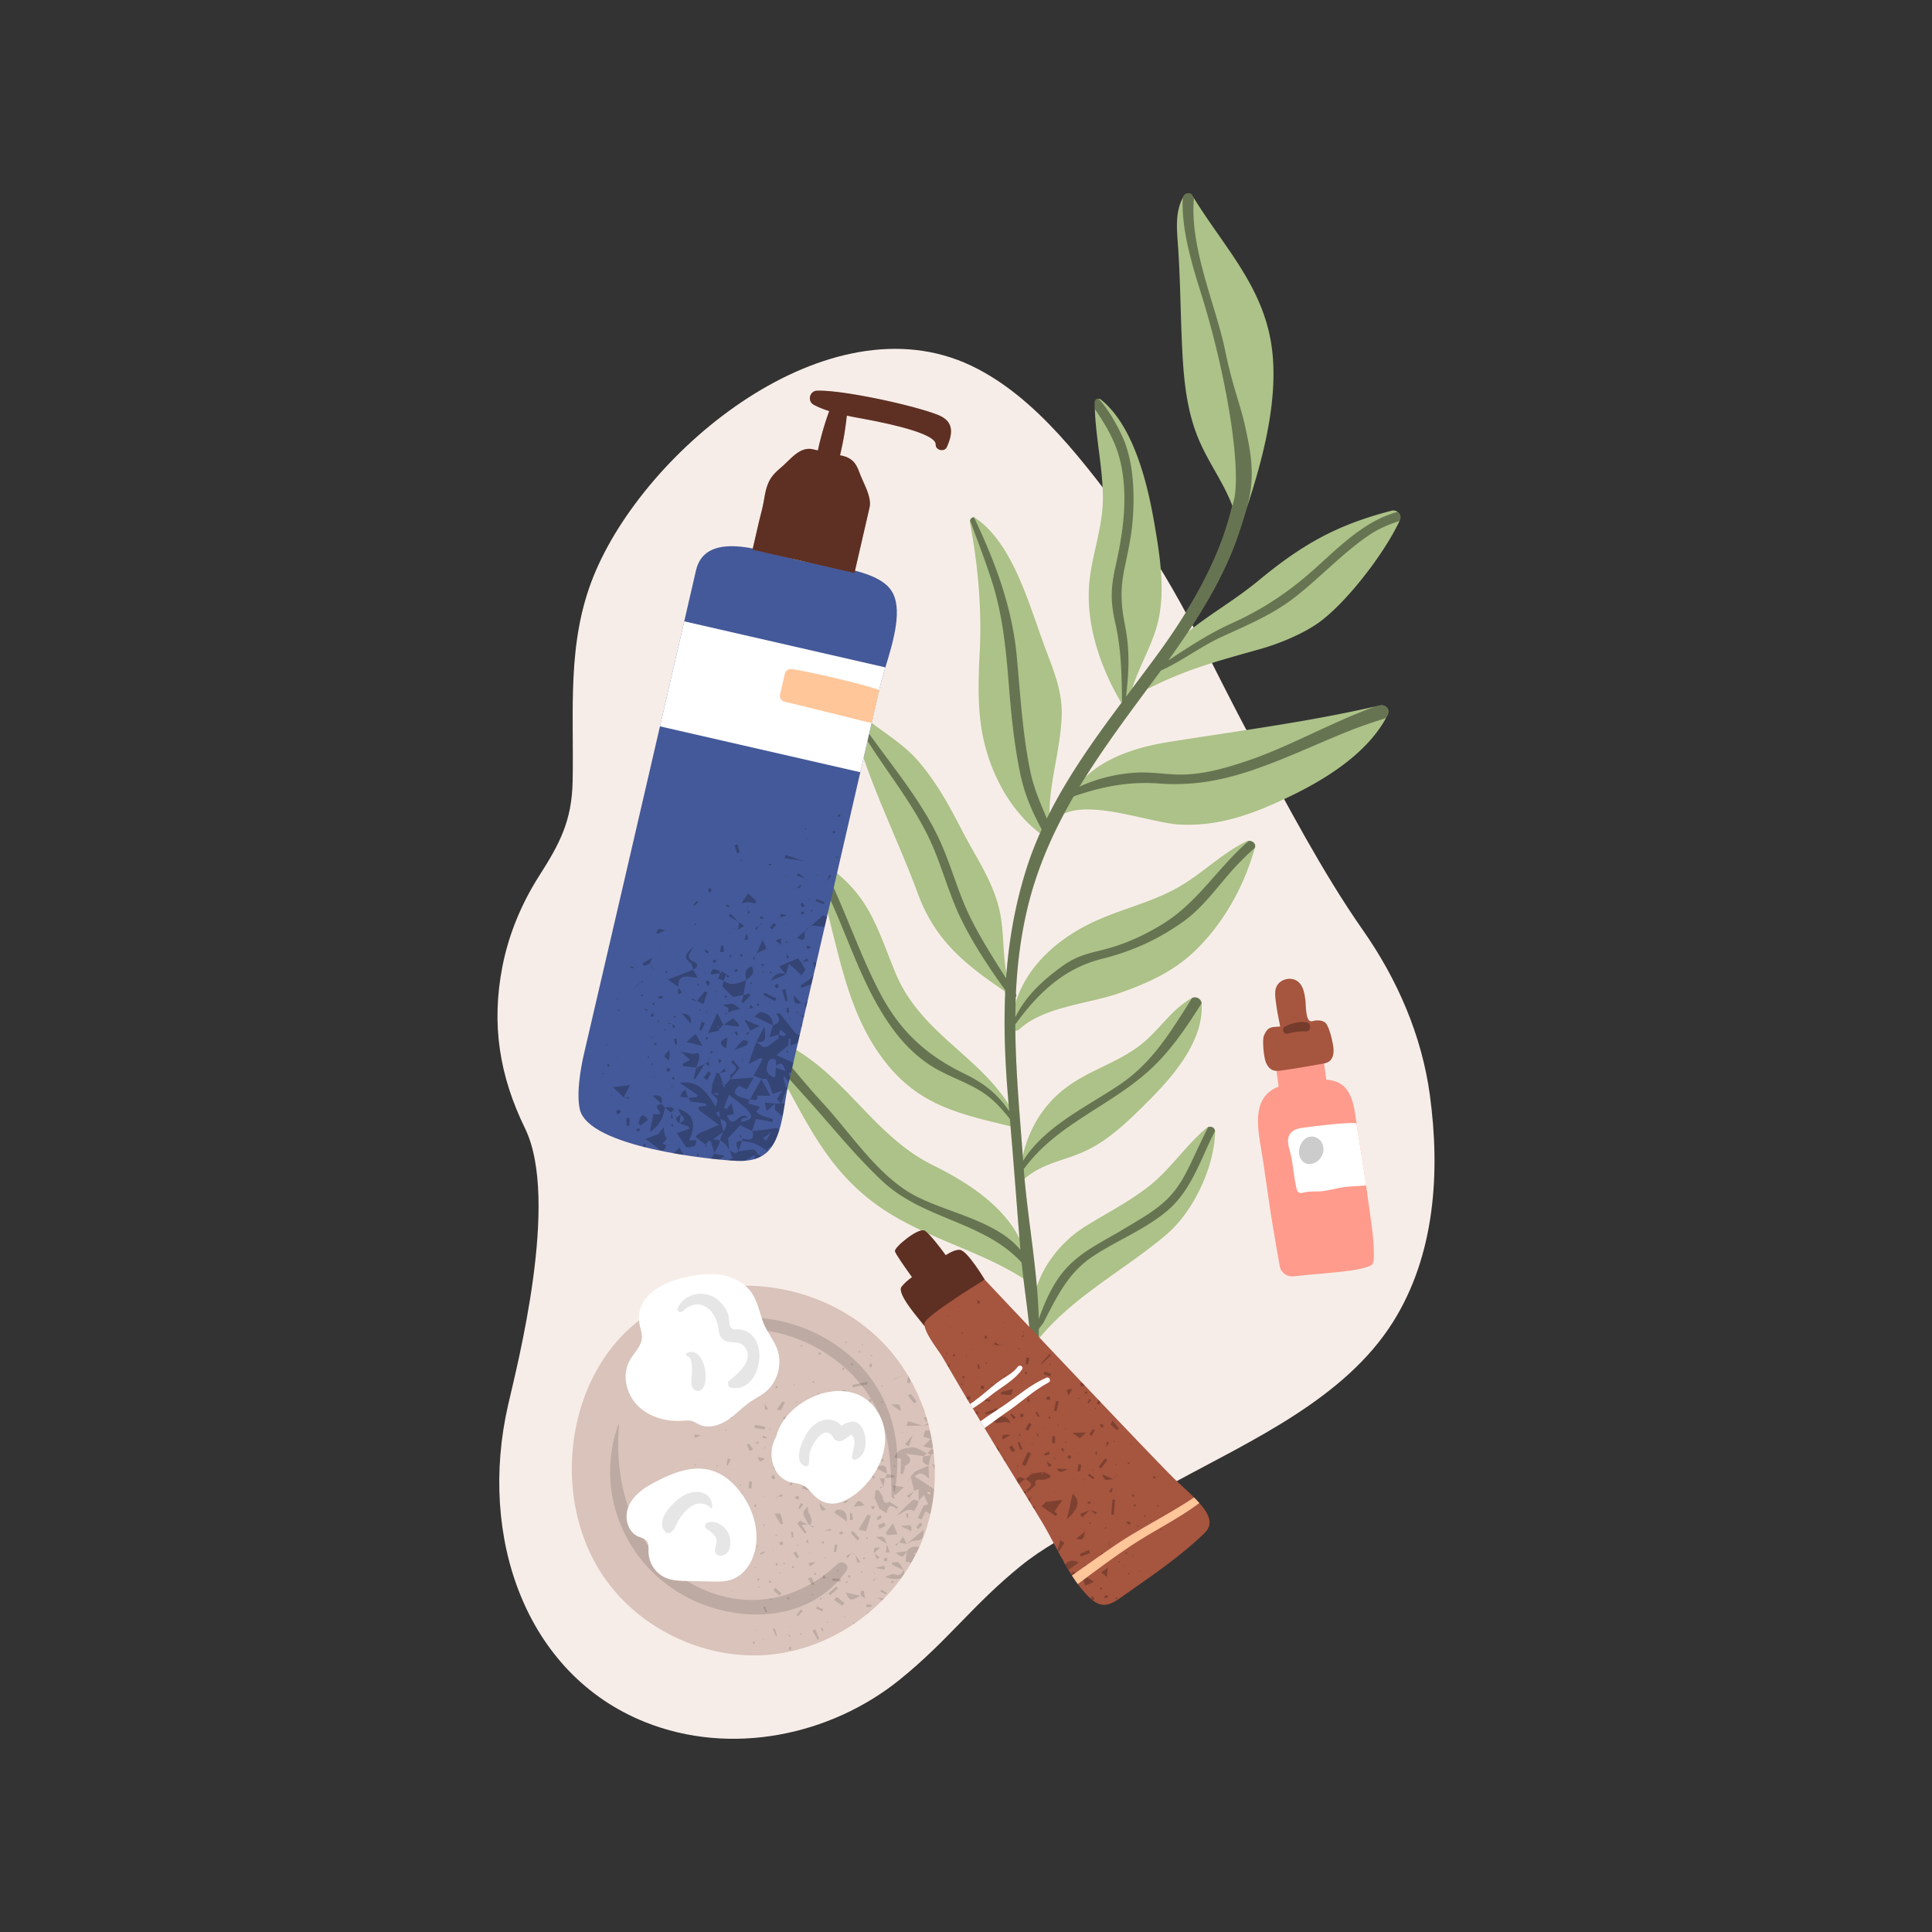 <?xml version="1.0" encoding="UTF-8"?>
<svg data-bbox="51.499 19.999 97.001 160.001" viewBox="0 0 200 200" height="200" width="200" xmlns="http://www.w3.org/2000/svg" data-type="color">
    <rect x="0" y="0" width="200" height="200" fill="#333333" stroke="none"/>
    <g>
        <path d="M148.018 113.354c-.837-6.157-3.351-11.941-6.9-17.02-4.344-6.218-7.787-12.929-11.442-19.575-4.226-7.685-7.461-15.59-12.78-22.663-4.436-5.898-9.521-12.991-16.365-16.244-14.778-7.025-33.787 8.644-39.093 21.81-2.792 6.929-2.009 13.973-2.159 21.248-.084 4.061-1.328 6.412-3.448 9.732-1.831 2.868-3.158 6.037-3.814 9.376-1.182 6.022-.317 11.358 2.337 16.796 3.618 7.414-.816 24.524-1.754 28.624-3.133 13.697 1.814 27.892 14.192 32.837 8.852 3.537 19.154 1.421 26.368-4.413 4.957-4.009 7.521-7.707 12.469-11.726 4.642-3.77 10.802-5.879 16.056-8.739 7.933-4.318 17.542-8.635 22.503-16.52 4.386-6.964 4.913-15.563 3.83-23.523" fill="#F7EDE8" data-color="1"/>
        <path d="M87.748 136.078c-7.805-4.796-18.863-3.986-24.655 3.731-2.255 3.004-3.517 6.694-3.824 10.433-.338 4.108.476 8.34 2.546 11.908 3.543 6.107 10.838 9.811 17.884 9.139 7.045-.672 13.481-5.654 15.938-12.27s.847-14.538-3.952-19.722a18.8 18.8 0 0 0-3.937-3.219" fill="#D9C3BA" data-color="2"/>
        <path d="m78.779 142.963.069-.029-.077.006-.006-.02.002.02zm.439 4.734-1.074-.196-.022.328 1.059.141zm-.293 1.143.458.069.017-.095-.42-.197zm-.07-4.506c.024-.003.044-.034.066-.053l-.055-.059-.067.057c.02.02.041.058.056.055m-.09-1.414-.004-.038zm.457 7.035.002-.133c-.027.007-.064.005-.077.022-.014.018-.004.053-.005.081zm-.133 4.992-.054-.055-.048.048c.018.018.034.042.055.05.009.004.031-.028.047-.043m.267-.887.053-.038-.054-.028zm-1.053 6.067c-.003.006.041.035.063.053l.086-.131-.067-.054c-.028.044-.06.086-.082.132m.903-2.199c-.046-.043-.09-.088-.14-.126-.006-.004-.045.037-.069.057.046.044.089.089.139.127.005.004.045-.038.07-.058m1.071-15.927c-.038-.043-.075-.088-.117-.126-.003-.003-.044.035-.068.054l.111.135zm.206 1.674c-.007-.06.005-.138-.028-.175-.025-.027-.109-.001-.17.001.01.063.004.138.037.182.018.024.105-.004.161-.008m.37 2.324.394-.833-.235-.082-.61.839zm-8.584 4.11.133.04.03-.01-.016-.062-.01.057zm7.896-1.669-.087-.005.05.071zm-1.563 15.147c.024-.025.006-.136-.024-.153-.04-.022-.111.01-.169.019l.026.169c.057-.01.134-.002.167-.035m2.257-17.56.021-.024-.026-.004-.005.011zm-.42 8.944a.09.09 0 0 1-.063-.051l-.024.158zm.672-2.959-.022-.279-1.04.07.06.264zm-.577 2.924-.069.003.003.016-.003-.016-.026.032c.012.003.02.01.034.01zm-.333-.107.158.054.012-.007-.012.007c.002.017.011.025.017.037l.008-.052zm.714-.177-.381.284.47-.022zm-2.854 7.657.185-.029-.167-.055zm-2.154-10.135.042-.036-.052.007.018.072zm-.74-7.185-.064.036.051.038zm.656.801c.012-.049.007-.103.008-.155l-.171.034c.024.048.043.099.076.14.009.011.083-.005.087-.019m-.054.974c-.025-.015-.051-.044-.074-.041-.026.003-.049.034-.073.053l.04.079zm-1.362-1.649.005-.103-.146.067c.019.028.033.07.059.08.019.007.054-.028.082-.044m.063 2.909-.048-.038-.011.066zm-1.959.56-.619-.096.057.386zm1.774 3.104-.085-.041-.06.155.165-.017zm-1.724-3.061-.005-.036-.02-.02-.025.013.034.005zm.072 2.568-.054-.071-.036.072zm-.115 7.181c.027-.007.065-.005.079-.022.015-.018.009-.055.013-.083l-.078-.028zm9.01 4.302-.001.082.065-.048zm-3.034-13.447-.23.043c.023.063.032.142.076.182.026.023.109-.015.169-.026zm-2.074 1.479-.051-.031.005-.041-.032.024.026.019zm1.966 6.148.034-.051-.073-.01zm-.006 5.288-.049.107a.2.2 0 0 0 .05-.035c.011-.014 0-.048-.001-.072m-.049.107-.035.019-.049.008.062.02zm-.023-6.282-.069-.241-.157.082c.017.058.018.138.057.169.033.026.111-.005.169-.01m-1.373-11.147-.002-.124-.088.005c.003.026-.003.06.012.077.017.021.051.028.078.042m-.208 8.976-.028-.099-.175.021c.01.031.018.089.031.09.057.005.115-.007.172-.012m1.301-9.369-.011.088.076-.046zm-.964-5.333.009-.044-.032.039.037.063zm2.692 8.804-.085-.008c-.01.024-.033.053-.027.072.007.023.04.038.061.056zm7.902-8.89c-.016-.051-.042-.099-.064-.148l-.084.041.069.149c.027-.014.081-.037.079-.042m-.47 2.869-.032.028.031-.012zm.026-.334-.026.334.266-.229zm.329 9.684-.011-.01.009.021-.002.014.008.001.519 1.156.01-.079.007.054.684.444c.141-.505.261-1.048.973-.491l-.018.02.226.112.009-.018-.005-.007-.196-.099.271-.1.016.021.015-.033h-.04l-.945-.581c-.439.243-.599.079-.68-.411-.047-.287-.303-.54-.465-.809l-.289.048zm.196.174-.165-.146.238.02zm1.05 1.483.008-.037-.029-.019-.009.034zm-2.753-14.677.035-.001.025.005.01-.006.003-.083-.012.083-.026.001-.056-.011.056.011zm.177 2.889-.037.054.083.014zm.958 5.894c.014-.011.007-.048.009-.073l-.078-.007c-.002.026-.014.06-.002.075.01.013.056.016.071.005m-.563-.235.205-.641-.177-.067-.254.624zm3.175 6.828-.994-.699c-.241 1.022.44.772.994.699m-2.959-3.52c.333-.504.327-.513-.274-1.124zm-.032.014.04.019-.008-.033-.011.017c-.092-.014-.184-.029-.021-.003m3.321 3.467-.301.034.005.012-.005-.012-.029.004.044.031q.144-.033.286-.069m-1.788-15.46-.003.091.068-.058zm-.033 3.262.015-.185-.178-.033c-.006.062-.037.141-.01.18.026.035.113.027.173.038m1.074-2.168c-.03-.014-.061-.039-.091-.039-.022 0-.044.033-.065.051l.056.082zm-.302.69c.002-.004-.056-.031-.091-.051-.027.058-.057.114-.077.174-.002.005.055.03.084.045.029-.056.06-.11.084-.168m.034 11.716-.026.069.032-.016zm1.307 1.476.16-.116-.522-.678-.086.184zm-8.585 15.248-.074.11c.025-.006.06-.004.071-.02.012-.017.003-.05.003-.09m7.278-16.724c.029-.076.045-.118 0 0m-6.608-6.392c.002-.03.016-.07.002-.087s-.056-.011-.085-.015c-.002.029-.017.07-.003.084.016.019.056.013.086.018m-.025 1.49.038-.059-.081-.01zm.784-.918-.016-.057-.019.063-.005.001.004.001zm-.181-6.444-.052-.088c-.05.031-.102.06-.147.096-.004.003.031.055.048.084zm-.367 6.299-.007.253.515-.1zm.928-.775.029-.045-.015-.03-.042.02.037.006zm-1.358-1.47c-.008-.027-.008-.066-.026-.076s-.052.008-.079.015l.048.119zm-.429 8.802c.014.056.01.138.046.162.037.025.112-.006.17-.013-.014-.052-.013-.13-.047-.15-.041-.025-.111-.002-.169.001m.375 1.186-.127-.089-.369.392.144.121zm.313-5.838-.649-.125-.049.202.607.212zm-.404-3.26-.078-.012.039.068zm4.066-.141.028.052.007-.057-.536-.282-.038.008-.006.031.024-.021zm-.636 1.547-1.064-.391-.097.252 1.024.41zm-.772-1.388c.01-.008-.011-.054-.018-.083l-.129.069.021.085c.042-.023.089-.041.126-.071m.193-4.129c.015-.047-.04-.116-.064-.175-.06.025-.172.058-.17.073.012.08.054.155.085.232.052-.042.131-.076.149-.13m1.243 4.023-.15 1.209c.553-.437.563-.453.15-1.209m-.477 7.544.14-.112-.299-.448-.236.156zm-1.402-5.164c-.021-.024-.044-.069-.062-.067-.107.011-.213.033-.32.051l.045.157zm-.364 3.314-.078-.035-.015.139c.028-.005.068-.001.082-.018.016-.019.009-.057.011-.086m.302-6.708-.01-.164-.199.001c.035.052.065.11.109.155.018.017.066.006.1.008m.054 5.862.034-.063h-.08zm.066 2.208-.049-.266c-.226.051-.453.099-.676.161-.013.004.007.125.018.295zm-1.944 15.951.146.121.504-.538-.194-.162zm-1.214-2.997.118.147.034.058-.013-.069zm-.175-2.384c.025.048.045.099.078.141.008.01.081-.009.082-.019.005-.053-.002-.108-.006-.162zm-.877-5.094.618 1.055.244-.023c-.08-.348-.121-.713-.266-1.031-.034-.075-.375-.011-.596-.001m-.081.008.049-.007.032-.002-.013-.021zm1.019-10.027c-.047.057-.01.182-.01.354.131-.081.224-.113.274-.178.033-.043.006-.132.005-.201-.093.005-.228-.024-.269.025m.951 11.877-.173.02.066.556.177-.02zm-.351 11.953c-.039.078-.041.174-.063.284.106-.029.211-.034.22-.066.024-.086.008-.183.008-.276-.057.018-.146.021-.165.058m-1.022-10.824c-.029.046.034.208.093.233.065.028.207-.017.25-.077.036-.051-.02-.168-.043-.298-.136.06-.259.076-.3.142m.78 9.481.004.06.014-.051.05.024-.044-.048zm.61-4.297.077.001-.049-.06zm-.245 4.469-.297-.14.222.243zm-.114-3.878c-.035-.051-.067-.139-.106-.143-.054-.004-.113.055-.17.088.033.049.065.138.098.139.059 0 .119-.053.178-.084m-2.527-19.529.289-.078-.328-.554zm1.548 16.801c-.024-.001-.051.028-.076.045l.098.098.039-.084c-.02-.021-.039-.058-.061-.059m-.968.92-.19-.01-.003.173.259-.007zm.303-3.155-.063-.073.026-.027h-.049l.013.037-.004.077zm-.724-15.342.033-.02-.065.019a.27.27 0 0 0-.167.113l-.013.008.015.025-.002-.032zm.869 7.915-.083-.405c-.153.077-.295.116-.296.157a.35.35 0 0 0 .118.258c.055.04.171-.004.261-.01m.147 8.991c.051-.042.125-.076.144-.13.012-.033-.062-.096-.097-.145l-.154.112zm-.381 6.553.336.739.096-.042-.241-.76zm.264-9.713c.017.025.038.072.049.07.048-.009.093-.033.14-.051l-.041-.076zm-.204 5.694.617.568.204-.235-.608-.563zm-.321.928c-.005.002.007.054.011.083l.151-.031-.012-.087c-.051.01-.102.018-.15.035m3.649-5.954.282.177-.027-.394zm.929 4.435-.303-.735-.381.095c.131.23.258.463.401.686.014.021.125-.019.283-.046m-.646-4.238.008-.015-.009-.006.001.014-.11.109zm-14.613-3.801.001.034.011.02-.005-.024.052-.035zm15.056 12.83.544.942.14-.075-.4-1.007zm.044-3.797-.152.059c.014.028.033.081.04.08.054-.012.105-.035.157-.054zm-2.126-2.867c-.032.038-.021.113-.029.171.059-.006.136.008.171-.024.031-.027.014-.107.018-.164-.055.004-.135-.013-.16.017m4.569 3.156-.255.338.845.593.218-.287zm-1.42-2.134c-.015.082.017.173.029.26l.296-.094c-.073-.116-.115-.197-.175-.26-.009-.01-.142.053-.15.094m-.204 5.369.158.333.126-.059-.154-.334zm.625-.641.04.119.064-.048c-.006-.028-.004-.068-.021-.08s-.054.005-.083.009m.97-3.647-.798.699.162.179.799-.698zm-3.577-6.382.593-.066-.807-.379-.24.308.801 1.036.154-.106c-.148-.237-.298-.473-.501-.793m-.155 5.178-.015-.003-.039.139.053-.134.165.071q-.082-.035-.164-.073m-.024 6.105c.02.023.041.064.061.064.03-.001.059-.031.088-.049l-.104-.108zm-.402-.493.007-.057-.05.029zm1.81-10.652-.395-.065.344.208zm4.079-14.379 1.516-.324-.054-.26-1.533.321zm-4.495 14.299c.625-.739-.377-1.22-.151-1.973-1.044.753-.095 1.265-.024 1.843.029-.002.067-.012.081.002.037.037.064.085.094.128m-.175-.129-.007.001-.038.004.05.023zm.196.144-.018-.011-.01.006zm-.019-.011-.003-.004-.008.01zm-.125 1.474-.018-.057-.026-.002.001.022.009-.008zm-8.954 5.876c-.001.01.035.025.055.038.014-.024.034-.046.038-.071.001-.01-.035-.025-.055-.038-.014.023-.034.046-.038.071m-.451-8.046.061-.027h.042l-.054-.029zm-.123.141.123-.141-.173.076zm.514-.013.037-.154-.325-.002zm-.288 9.764.062.002-.027-.058zm.602-14.087c.014.027.021.066.044.078.023.013.06-.001.091-.003l-.041-.081zm1.853 1.519-1.167-.638-.077.158 1.206.567zm-.16.545-.029.014.032.036-.001-.02.032.017zm-2.657 5.566.063-.029-.047-.042zm1.129-12.668c-.017.03-.043.059-.046.091-.001.012.061.049.072.041a.12.12 0 0 0 .05-.084c0-.015-.049-.032-.076-.048m.179 2.977-.117.703.12.022.303-.639zm-4.829 8.413c.092.105.213.186.324.274l.12-.116-.276-.384c-.06.078-.181.211-.168.226m1.708-5.102c-.041-.02-.113.022-.174.038l.062.192c.056-.023.138-.032.161-.073.02-.036-.012-.139-.049-.157m-.068 12.196.026.017-.029.036.047-.024-.004-.03zm3.748-9.155.153-.035-.007-.091c-.05.012-.103.019-.15.039-.01.004.002.057.004.087m-3.591 6.856.046-.066-.093-.005zm-.343-12.596c-.024.001-.047.039-.07.061l.048.094.117-.11c-.032-.017-.064-.046-.095-.045m1.039 2.022.08.852.235-.023-.024-.85zm6.394 2.365-.009-.072-.008.052.013.015-.013-.015.062.176zm-5.603 3.627c.003.009.041.008.062.011.003-.025.013-.052.006-.074-.003-.009-.04-.007-.062-.011-.003.026-.013.053-.006.074m-1.198 2.88a.23.23 0 0 0-.187.047c-.034.033-.019.116-.042.324.14-.101.23-.155.302-.227.014-.014-.037-.135-.073-.144m.166-7.544.031-.066h-.085zm.801 9.572c.006-.021.025-.054.017-.062-.018-.019-.049-.026-.104-.052zm5.097-13.893-.229.204.002.008h.002l-.001-.001zm-.439 13.687.039-.004.062-.011-.035-.005zm-.708-10.235.276.009.066-.694-.291-.02zm.439 16.098c.054-.013.134-.008.156-.042.033-.05.024-.126.033-.193-.063.013-.151.006-.176.042-.031.047-.011.128-.013.193m.239-1.54.012.063.179.166.027-.029-.21-.169zm-2.415-3.985c-.019.019-.043.037-.053.06-.003.008.03.032.047.048.018-.019.043-.037.052-.06.003-.008-.03-.031-.046-.048m3.229 4.976-.015.093.097.014c.003-.032.018-.07.004-.093-.009-.016-.056-.01-.086-.014m.18-18.636-.75-.153c.25.587.253.586.75.153m-.149 15.391.223.531.161-.068-.228-.529zm-.138-7.399-.039-.054-.028.055zm.209 1.612-.414.203.07.14.41-.212zm-.471 3.747v-.099l-.314.054zm-2.559-5.154.124.017-.067-.082zm.108 6.417-.051.024.086.052-.055-.057zm.017-6.4.023.027-.196.603.283.039-.086-.667zm-.559 1.686c-.02.022.039.113.061.173.087-.042.181-.074.255-.132.018-.014-.033-.115-.065-.216-.099.064-.19.106-.251.175m.359 2.452c-.002.023.036.049.056.074.025-.02.067-.039.069-.062s-.036-.049-.056-.074c-.024.021-.067.04-.069.062m1.386-10.673-.049.063.092.018zm-.023 9.404.09-.075-.083-.008zm.111-9.881.004-.012-.017.025.001.027.119-.147zm.475-2.15-.399-.599-.221.124.296.671zm-1.349 5.929.034.348.681-.156-.041-.226zm-.276-6.53-.01-.061-.072-.049.047.057zm9.402-1.405.746-.121-.042-.268-.705.092zm-3.095 2.361.012-.073c-.026-.003-.059-.016-.076-.005-.015.01-.011.047-.016.072q.04.001.08.006m4.956 10.684.179.216.333-.477zm-2.803-10.88.187-.395-.397.196zm-.189-1.826.053.068.035-.065zm1.368-1.968-.054-.058-.067.061c.018.019.044.058.053.054.026-.009.046-.037.068-.057m2.018 8.823-.022.036-.048.037.047-.01zm1.195-.663.049-.029-.005-.029zm-.807 1.407 1.136-.126c-.607-.631-.607-.631-1.136.126m-.71-2.04c-.009-.001-.026.053-.039.081.056.014.112.033.169.04.009.001.024-.049.037-.075-.056-.017-.11-.038-.167-.046m-.215 1.729.467-.361-.562.125zm-2.579-5.9.107.04-.001.002.028-.014zm-2.353 11.567.214-.141-.337-.582-.26.169zm.028-1.435-.003.129c.03-.002.068.007.086-.008.013-.012 0-.054-.001-.082zm.226-4.733c-.067-.133-.094-.272-.158-.292-.075-.024-.183.057-.276.092.035.085.05.212.112.243.068.034.181-.02.322-.043m-.247-3.987-.058-.053-.098.204zm-.226.145.022.052.03-.008.019-.039-.03.029zm.853 4.441-.23-.168-.258.545.142.089zm1.128-3.047.027-.035-.055.054-.36.171.087.132zm.184 2.045c.055.007.111 0 .167-.002l-.042-.152c-.049.022-.101.041-.145.071-.009.007.009.082.02.083m-.571-.767-.754-.165-.064.284.748.202zm.587-.812.085.009-.043-.071zm3.55 1.938-.043.112q.015-.02.027-.042c.01-.022.011-.047.016-.07m-2.136-4.487c.027-.049.042-.105.061-.159-.03-.003-.08-.018-.085-.008-.027.051-.042.108-.062.163.03.001.08.015.086.004m-.53 4.035.654-.443-.118-.208-.64.516zm1.039-3.334.015-.048-.017.015zm-1.38 1.671-.012.055.208.287-.041.004.067-.003-.209-.296zm1.396-1.719.499-.429-.303-.187zm-1.917 11.67c.009-.04-.055-.096-.088-.148-.05.04-.124.071-.139.12-.011.034.06.093.095.141.046-.037.122-.067.132-.113m.873-13.991c-.063-.027-.167.043-.253.07.034.089.045.209.11.255.05.035.167-.023.301-.049-.068-.127-.093-.248-.158-.276m-.502 16.517c.035.044.067.095.111.132.013.011.087-.021.086-.029-.006-.055-.023-.109-.037-.163zm1.899-13.144.081.003-.05-.065zm-1.114 3.717q-.041.072-.084.143-.025.04-.052.079l-.02.008.019.019zm3.404 5.639-.5-.721.217.835zm-3.561-5.409-.68-.692c.205.864.21.876.68.692m.517-2.89 1.419.227.018-.404-1.383-.185zm1.558 10.342.065.154c.047-.033.098-.061.138-.102.009-.009-.024-.084-.037-.084-.055.003-.111.02-.166.032m.752-6.404-.146-.706-.167.016-.022.728zm.174 3.555.06.086-.024-.091-.395-.115-.038.055.051-.026zm-.641 2.42c.047.026.129-.013.196-.024l-.095-.251-.165.09c.021.068.022.162.064.185m.224-4.615.675.78.237-.219-.692-.759zm-.563-10.68c.029.002.037.003 0 0m0 0c.036.007.047.009 0 0m.131-4.056-.419-.052-.038.171.408.132zm-.27 4.027-.029.014.029.057v-.054l.138.012zm8.502-1.301-.256.14.4.449-.079-.378zm-2.128 5.276.022.024zm0 0-.034-.037-.006.015.012.008zm2.412 1.095.003.03.008-.061-.053-1.266c-.431.179-.877.333-1.285.554-.224.122-.381.368-.568.558l-.034.068.039-.069.374 1.489.449-.213.012 1.214.555-.584.43.967-.458.115-.016-.015.01.028-.603 1.274.376.174.42-.888.01.015.009.015-.008-.023.476.318c.193-.851.324-1.715.397-2.584l-2.006-1.317c.641-.62 1.044-.157 1.463.201m-.151 1.385c.094.016.196.016.279.055.03.014.015.122.025.227-.106-.032-.208-.043-.284-.093-.035-.022-.015-.123-.02-.189m-1.429.002.074-.045-.01-.039-.003.002zm-.488.658.488-.658-.69.415zm1.512-4.344-.024.019.033-.005.005-.013zm-1.172-.91c-.706.066-1.587.165-1.858 1.103l-.009.048.025-.074.68.085-.033 1.572.214.019.258-.661c-.025-.018-.053-.034-.065-.058-.014-.028-.016-.093-.003-.099.665-.316.863-.718.094-1.287l1.869.261.352-.283c-.51-.235-1.039-.671-1.524-.626m-11.334 2.607c.01-.019-.004-.052-.008-.079l-.061.115c.023-.011.059-.017.069-.036m13.308-1.8-.019-.009-.023.015-.751.111c-.283.565.083.779.511.96l.24-1.071zm-1.319 4.745.019.006v-.045l-.013.014q-.004.012-.006.025m.922-4.937-.024-.011-.029.023.03.015zm-6.09-12.456-.049-.127-.066.064c.01.026.014.065.032.075.02.01.054-.007.083-.012m-.205 29.018.034.074.226-.187-.017-.029zm2.92-4.041c-.248-.108-.663.163-1.002.261.513.223.944.259 1.365.208a1 1 0 0 0 .29-.075q.169-.233.33-.472 0-.155-.074-.352c-.207.334-.345.676-.909.43m-1.314 2.71q.095-.097.188-.196c-.151-.011-.337-.048-.623-.076.169.112.308.198.435.272m-3.986 3.086.021-.013-.024-.003zm.995-.722c-.016.025-.011.063-.002.102.066-.044.128-.094.194-.139l-.02-.045c-.06.026-.144.037-.172.082m5.519-7.455-1.103.13c.779.799.9.211 1.103-.13m-.306 1.945c-.172-.265-.3-.583-.532-.775-.132-.109-.436-.01-.662-.005l.005.223 1.191.56.001.004.002-.003zm.344-1.949-.013-.036-.024.04.02-.002-.127 1.067.584.115q.228-.393.436-.798l-.191-.119.207-.128.031.153c.12-.237.244-.472.353-.714-.431-.122-.914-.1-1.276.422m.771-4.175-.038.021-.001-.001-.016.026zm-.112-1.157c-.588.507-1.134 1.061-1.694 1.601l.024.061.007-.071c.572-.165 1.022-.844 1.736-.413.124-.207.259-.408.362-.624.061-.128.076-.278.107-.421-.191-.057-.461-.203-.542-.133m1.578-3.535-.006.027v.001l.037-.015zm-10.11 6.547-.718.185-.015.024.051-.024.694-.011zm1.34 9.084.08.103c.017-.022.05-.044.048-.065-.002-.024-.032-.046-.05-.069zm7.29-22.07.243-.193-.599-.8-.305.177zm-.14.954.086-.054c-.014 0-.03-.003-.043.002-.019.006-.029.034-.043.052m2.258 5.906a27 27 0 0 0-.016-.494l-.232-.073zm-2.125-5.962-.008-.023-.04.025zm-11.831 3.377.324-.943-.031-.084.024.103-.752-.453zm1.235 11.199-.033-.028-.261.056.009.031.221-.066zm.786 1.026.003-.009-.353-.099-.018.002-.003.002.006-.001zm-.964.382.593-.486-.763.142zm1.508-.849.126-.014-.032-.074c-.027.002-.063-.005-.077.009-.017.016-.013.052-.017.079m9.853-9.562-.096.105c.029.001.07.014.082 0 .016-.017.009-.056.014-.105m-1.204-4.622c-.015-.004-.132.368-.172.482l1.626-.028c-.482-.16-.964-.323-1.454-.454m1.625.44-.091.013-.081.001.094.031zm-1.386-4.695c-.078-.14-.15-.283-.231-.421l-.143.671.323.06zm2.168 7.056-.018.019.021.013.022-.026zm.223.486c-.012-.107-.019-.214-.032-.32a.8.8 0 0 0-.188-.135l-.42.488.378.183c.111-.07.204-.142.262-.216m-.399-2.354a8 8 0 0 0-.42.037c-.105.013-.164.4-.244.613l.748.249-.75.768.843.201.149-.152a20 20 0 0 0-.326-1.716m-.735-2.457a.9.9 0 0 0 .191.513c-.059-.173-.128-.341-.191-.513m.568 1.751-.04-.02-.399.234.473-.067q-.016-.074-.034-.147m-10.846 19.257-.66-.31-.097.206.66.31zm10.782-19.351.014.068.01.005.027-.016zm-2.101 6.118.041.031.033-.003.239-.481-.265.472zm-1.121-9.492.135-.09-.145.059-.021.023zm-.56 1.5 1.006.685c.019-1.069-.655-.565-1.006-.685m1.099-2.983-.062-.047.026.055-.716.346-.056.048.069-.01zm-.808.401c-.029.026-.042.037 0 0m-.512 3.045.01.008zm.076-1.484-.01-.001zm-.076-.007.066.006-.064-.021-.028.012.02.059zm.01 1.498c.083.059.052.038 0 0m1.063 2.486-.028-.002-.028.002zm-7.84 11.209c-.061.027-.145.038-.168.082-.02.038.028.112.046.171.056-.022.145-.031.159-.069.019-.05-.022-.121-.037-.184m6.813-9.682.025.024.063-.006-.068-.014-.008-.03zm.366 3.894.212 1.041.913-.852zm.158-.845-.026-.18-.738-.147-.183.426zm.503-4.576.42-.105.019.007-.007-.015-.461.111zm-.234 1.307-.064.041.057.035zm.843 4.25-.117.027-.028.026.04.007zm-1.194 1.051c-.007-.006-.077.035-.076.053.003.058.024.114.039.172l.162-.09c-.041-.047-.078-.096-.125-.135m-.022-3.174c.046.033.09.071.14.095.01.005.068-.049.064-.066-.014-.056-.047-.108-.072-.162zm1.151-3.495-.104-.037c.01.021.018.044.035.053.014.01.045-.009.069-.016m-.905-1.585.114.005-.053-.057zm.316 9.382.015-.032h-.04l-.945-.581c-.439.243-.599.079-.68-.411-.047-.287-.303-.54-.465-.809l-.289.048-.096.746-.011-.01.009.021-.002.014.008.001.519 1.156.01-.079.007.054.684.444c.141-.505.261-1.048.973-.491l-.018.02.226.112.009-.018-.005-.007-.196-.099.271-.1zm1.443-7.556-.015.046.043-.051zm-.015.047-.787.936.408.219zm-5.489.048-.059-.038-.005.075zm2.408-5.15c-.048-.026-.101-.042-.152-.061-.008.028-.029.078-.023.081.05.027.104.045.157.066.006-.031.025-.082.018-.086m-.307-3.5-.014.08.087-.063zm.173 5.105c-.014.06-.012.124-.016.187.032-.006.089-.007.092-.02.014-.061.014-.125.018-.188-.032.007-.091.007-.094.021m-1.878.662-.228-.034c.012.085.008.178.045.251.017.033.116.024.177.035zm1.596-3.706-.092-.012.022.012zm-1 3.491.003-.063-.032.068.062.037zm.306-5.232-.073-.049c-.028.042-.059.083-.081.128-.002.005.045.034.07.052zm.852 13.805.272-.2-.335.043zm-1.129-9.294-.026.657.277-.585zm.283-3.627c-.081-.004-.229-.025-.232-.01-.029.116-.03.238-.04.359l.212.015zm.639 4.936-.919-.547.653.851zm.897 6.484.009-.021-.044-.023v.037zm-1.421-.788-.01.012.013.016.013-.002-.014-.008zm-.015-.117.015.117.083-.101zm1.216 1.372.019.001.018-.042-.031.003zm-.348.393q.1.202.205.401l-.055.04.071-.009-.011-.035.138-.79-.535-.032c.062.142.12.285.187.425m-.836-1.623 1.369.719c.009-.88-.12-.943-1.369-.719m-1.545-4.096 2.685-.166c-1.28-.908-2.343-.774-2.685.166m2.299 1.296-.198.396-.014.016.209-.428-1.387-.439.673 1.535-.043-.049.01.059.598.342.564-1.707-.267-.089zm.221 2.031c-.043-.018-.114.032-.173.052l.117.226.143-.119c-.028-.055-.043-.14-.087-.159m-2.084-1.534-.069-.038-.006.093zM92 145.844l.014.007-.013-.009.221-.457.013.004-.011-.007-.008.002-.222.454zm-2.181 13.322c-.033-.006-.091-.025-.094-.017-.025.051-.038.108-.055.164.055-.015.112-.026.162-.05.009-.005-.008-.063-.013-.097m2.615-1.494.009.023.012-.016zm-3.228 4.948c-.032.047-.066.093-.091.144-.002.005.05.037.076.056l.095-.141zm.268-1.4c-.047.029-.096.056-.139.09-.004.003.028.075.047.077.054.005.109-.011.164-.018q-.034-.075-.072-.149m.357-.529-.057-.06-.006.112zm.633-4.511c.041-.067.037-.162.061-.301l-.335.072c.028.085.04.181.091.248.02.028.162.016.183-.019m.058 4.634-.015-.032-.003-.015-.02.019zm-.827 5.551c.17-.012.34-.019.507-.044.015-.002.012-.125.018-.191l-.525-.038zm.808-5.599.564-.54c-.429-.075-.711.005-.564.54m.542.433-.523-.385.271.581zm-1.614 3.476-.325.044.018.462.417.262.054-.026-.066-.009zm-.33 1.267.114.077-.024-.078zm-2.308-3.254c-.003-.06-.015-.119-.025-.178l-.097.026.027.172c.032-.007.095-.015.095-.02m.429-4.166c-.139.041-.237.057-.319.103-.019.01.001.165.032.176.086.032.187.024.282.032zm-.197 4.912-.868-.05-.027.257.861.096zm-.55-8.561-.258-.199c-.129.158-.268.309-.373.482-.012.02.17.156.262.239zm-.161 5.764.244.039.128-.75-.252-.042zm1.851 6.713c.016-.024.015-.058.027-.116l-.101.106c.026.004.068.019.074.01m-.658-2.498.073.02c.331.853.5.895 1.478.323l-1.507-.335zm3.589-4.653-.029.027.028.004zm-4.485-3.914-.232.304 1.292.92c.025-1.062-.401-1.284-1.06-1.224m2.447 8.91.067.015-.001-.028-.02-.013zm.743-8.393-.918 1.545c.344.065.751.176.765.14.193-.515.333-1.05.486-1.58zm1.964 2.979.016.045.027.071.01-.084zm2.564-1.285c.048-.674.048-.674-1.07-.503zm.941-.881-.414.482.195.178.451-.419zm-4.503-.497.108.256c.134-.087.275-.166.393-.27.016-.014-.081-.156-.125-.238zm.9.85-.133-.337-.652.235.157.385zm2.337-1.302-.185.016.06.452.143-.016zm-1.213 3.351.229-.292-.352.148zm-.347-2.322-.746.97.165.259 1.04-.102zm.576 2.03.064-.027.02-.031-.032-.007zm.083-.058.758.174-.38-.769zm.758.174.001.003.003-.002c.318-.135.64-.391.953-.381.727.023.746-.39.799-1.096l-1.752 1.478zm-1.485 3.806c-.05 0-.1.075-.15.118l.132.148c.048-.044.13-.084.135-.132.005-.043-.075-.134-.117-.134m-1.775-1.345-.049-.009-.111.229.104-.206zm.069-3.183 1.094.662c-.263-.752-.282-.755-1.094-.662m-.089 3.763-.205-.166.137.232zm-.228.703.067.08.279-.3.023.011-.007-.023zm1.205-1.509-.958.227.984.182zm-1.2.609-.003.014.021.017-.016-.028.081-.166zm.39.747c.014.012.05-.003.076-.006l-.103-.05c.006.022.012.044.027.056m1.059-3.534-.101.826.391-.052zm-.021 1.341c-.087.035-.216.049-.25.112-.037.07.013.186.025.283l.311-.066zm-.674 3.515.624.293.071-.113-.542-.371z" opacity=".13"/>
        <path d="M83.971 137.801c-5.746-2.585-13.822-1.93-17.105 4.054-.13.237.166.445.362.279 4.848-4.101 10.086-5.945 16.241-3.15 2.737 1.243 5.177 3.299 6.745 5.876 1.95 3.203 1.989 6.457 2.098 10.077.003.108.172.14.196.026 1.541-7.281-1.541-14.015-8.537-17.162" opacity=".13"/>
        <path d="M86.717 161.893c-4.645 4.344-10.697 4.995-16.124 1.459-5.263-3.429-7.049-9.905-6.512-15.859.004-.044-.059-.046-.072-.01-2.414 6.705.468 14.152 6.732 17.656 5.429 3.037 13.057 2.92 16.883-2.549.386-.553-.446-1.129-.907-.697" opacity=".13"/>
        <path d="M144.668 52.976a.77.77 0 0 0-.618-.107c-5.727 1.486-9.239 3.493-13.765 7.228-2.534 2.089-5.072 3.485-7.302 5.326 2.11-3.166 3.995-6.505 5.221-10.104.302-.885.604-1.841.887-2.83l.005-.001c1.531-4.698 3.525-11.604 2.41-17.434-1.108-5.796-4.949-9.717-7.916-14.556-.06-.094-.114-.187-.175-.281-.228-.375-.739-.214-.906.1-.027.054-.054.1-.074.154-.779 1.546-.618 3.159-.497 4.879.262 3.641.262 7.275.45 10.922.161 3.099.457 6.184 1.645 9.075 1.037 2.526 2.599 4.529 3.54 7.018a37 37 0 0 1-.941 3.152c-1.486 4.19-4.009 8.379-6.62 11.972-.916 1.261-1.862 2.513-2.803 3.768.776-2.442 2.19-4.642 2.729-7.164.685-3.192.107-6.759-.443-9.931-.692-4.029-2.115-10.052-5.526-12.796a.44.44 0 0 0-.242-.094.374.374 0 0 0-.396.402c0 .228.007.448.007.676.107 3.045.806 6.036.833 9.075.034 3.266-1.276 6.251-1.444 9.45-.219 4.148 1.277 8.379 3.355 11.896-2.735 3.664-5.394 7.392-7.449 11.439q.008-.49.039-.975c.208-3.058 1.101-5.929 1.235-9.075.107-2.637-.906-4.906-1.806-7.341-1.518-4.082-3.256-10.614-7.144-13.204a.3.3 0 0 0-.128-.054c-.195-.04-.356.12-.41.315a.4.4 0 0 0-.013.201c.826 4.337 1.235 8.908 1.021 13.284-.154 3.005-.269 6.077.356 9.041a19 19 0 0 0 1.987 5.287c1.009 1.788 2.324 3.388 3.887 4.583a35 35 0 0 0-1.357 3.518c-1.178 3.685-1.815 7.324-2.106 10.979-.423-2.197-.229-4.446-.76-6.686-.705-2.938-2.404-5.334-3.774-7.977-.329-.629-.645-1.238-.967-1.847-.98-1.82-2.028-3.54-3.391-5.187-1.94-2.349-4.062-3.246-6.244-5.233a.485.485 0 0 0-.584-.067.52.52 0 0 0-.242.248.56.56 0 0 0-.04.381c1.477 6.123 4.653 12.2 6.835 18.13 1.773 4.792 4.801 7.248 8.917 10.039q.061.132.116.265c-.168 3.773.008 7.578.355 11.483-3.355-5.226-9.264-7.516-11.771-13.735-2.008-4.946-2.706-7.924-7.205-11.116a.7.7 0 0 0-.369-.134c-.383-.033-.759.228-.725.636a1 1 0 0 0 .04.174c2.316 6.585 2.719 13.84 7.09 19.575 3.547 4.676 7.741 5.576 13.126 6.873.335 3.862.622 7.732.933 11.596-1.753-3.456-5.454-5.839-8.937-7.555-6.526-3.212-9.34-10.072-16.296-13.037-.181-.08-.376.007-.537.167-.302.301-.497.883-.309 1.218 0 .007.007.007.007.013 3.599 5.943 5.533 11.625 11.421 15.821 4.674 3.323 10.401 4.534 15.06 7.55.448 3.686 1.057 7.489.811 11.095-.007.107.161.116.184.017.364-1.557.53-3.195.579-4.873.005-.004.007.003.013-.005 3.579-4.424 9.036-7.213 13.273-10.847 2.76-2.369 4.928-6.987 4.982-10.607q.002-.031-.007-.054c-.027-.361-.396-.522-.705-.415h-.007a.5.5 0 0 0-.175.1c-2.263 1.907-3.774 4.377-6.211 6.224-2.008 1.512-4.156 2.61-6.285 3.928-2.282 1.413-4.202 3.678-5.066 6.263-.33-3.812-.955-7.656-1.267-11.196.03-.016.061-.023.089-.046 1.927-1.606 4.062-1.787 6.251-2.817 2.39-1.118 4.398-3.085 6.244-4.919 2.625-2.59 5.969-6.351 5.748-10.306 0-.013 0-.033-.007-.047-.054-.482-.564-.736-.98-.555l-.007.007a.2.2 0 0 0-.087.04c-2.035 1.171-3.189 3.105-4.969 4.591-2.276 1.907-5.143 2.67-7.567 4.35-2.601 1.775-4.209 4.372-4.903 7.35q-.108-1.447-.221-2.882a.4.4 0 0 0-.012-.151c-.259-3.329-.49-6.616-.529-9.903a.62.62 0 0 0 .42-.164c2.585-2.356 7.117-2.61 10.307-3.721 2.766-.964 5.405-2.128 7.587-4.129 3.115-2.864 5.351-6.88 6.473-10.915 0-.007.007-.013.007-.02.134-.442-.242-.716-.618-.716a.7.7 0 0 0-.208.033c-.04.013-.054.034-.087.04-2.457 1.205-4.418 3.199-6.761 4.584-2.914 1.74-6.325 2.409-9.36 3.895-3.351 1.64-6.258 4.203-7.54 7.609-.076.204-.131.421-.196.632.006-.207.006-.413.014-.62.069-.088.088-.21.011-.342.125-2.736.442-5.483 1.06-8.267.837-3.766 2.224-7.166 3.938-10.382 3.097-1.39 9.117 1.034 12.133 1.145 2.773.114 5.432-.489 8.004-1.506.248-.087.504-.194.752-.301 4.458-1.887 9.984-4.785 12.435-9.229q.1-.172.188-.355c.282-.549-.248-1.091-.819-.957-.168.04-.329.074-.497.114-7.144 1.633-14.241 2.536-21.453 3.688-2.915.466-6.353 1.484-8.525 3.616 1.963-3.117 4.167-6.125 6.431-9.178a.5.5 0 0 0 .228-.06c3.982-1.994 7.332-2.858 11.388-4.002 1.961-.542 4.519-1.599 6.164-2.797 2.867-2.095 6.755-7.167 8.292-10.474a.71.71 0 0 0-.212-.951" fill="#ACC288" data-color="3"/>
        <path d="M144.668 52.976c-.725.227-1.437.495-2.115.843-2.531 1.292-4.633 3.46-6.741 5.314-2.592 2.282-5.197 3.989-8.333 5.407-2.372 1.068-4.423 2.452-6.536 3.819 2.903-4.026 5.65-8.311 7.263-13.041.302-.885.604-1.841.887-2.83l.005-.001.003-.025c.951-3.332.253-6.099-.148-8.079-.51-2.409-1.395-4.469-2.124-8.079-.94-4.638-3.706-10.627-3.236-15.807-.06-.094-.114-.187-.175-.281-.228-.375-.739-.214-.906.1-.027.054-.054.1-.074.154-.175 3.54 1.168 7.556 2.041 10.38 2.282 7.399 3.974 16.771 3.316 20.677a39 39 0 0 1-1.16 3.988c-1.486 4.19-4.009 8.379-6.62 11.972-1.128 1.551-2.291 3.091-3.45 4.637.293-2.554.424-4.71-.117-7.457-.423-2.121-.477-3.714-.04-5.829.329-1.586.685-3.145.826-4.758.242-2.817.154-6.257-1.047-8.887-.557-1.218-1.417-2.764-2.458-3.922a.374.374 0 0 0-.396.402c0 .228.007.448.007.676 1.054 1.526 2.021 3.186 2.491 4.865 1.041 3.714.483 7.69-.342 11.37-.504 2.242-.551 3.654-.04 5.883.635 2.806.67 5.416.702 8.212-2.874 3.848-5.678 7.761-7.782 12.043-.71-1.67-1.372-3.171-1.743-5.016-.772-3.835-1-7.723-1.356-11.605-.47-5.233-2.236-9.891-4.438-14.542-.195-.04-.356.12-.41.315.765 2.075 1.564 4.136 2.243 6.244 1.168 3.641 1.491 7.295 1.793 11.083.235 2.951.544 5.889 1.135 8.787.49 2.368 1.255 3.992 2.24 5.875a36 36 0 0 0-1.529 3.926c-1.232 3.853-1.883 7.655-2.155 11.478-1.331-2.076-2.669-4.184-3.746-6.382-1.276-2.61-1.981-5.461-3.216-8.091-2.209-4.685-5.868-8.647-8.709-13.023a.52.52 0 0 0-.242.248c2.343 4.464 5.761 8.205 7.936 12.742 1.256 2.623 1.947 5.474 3.189 8.104 1.249 2.63 2.979 5.249 4.71 7.646-.201 4.038 0 8.109.387 12.3l.017.207c-1.127-1.625-2.392-2.776-4.604-3.851-4.17-2.021-6.835-4.571-8.95-8.707-1.591-3.099-2.793-6.398-4.19-9.583-.504-1.171-1.007-2.409-1.658-3.547-.383-.033-.759.228-.725.636 2.672 4.651 4.056 10.045 6.829 14.67 1.464 2.449 3.297 4.651 5.821 6.063 1.712.95 3.619 1.526 5.19 2.71.912.688 1.649 1.544 2.355 2.431.4 4.51.717 9.032 1.089 13.545-2.619-3.186-8.1-3.915-11.435-5.904-3.559-2.135-6.164-6.177-8.924-9.189-1.94-2.115-3.733-4.31-5.506-6.532-.302.301-.497.883-.309 1.218 0 .007.007.007.007.013 1.229 1.599 2.605 3.112 3.914 4.564 2.612 2.898 5.123 6.057 7.97 8.72 4.261 3.99 10.497 4.154 14.408 8.425.433 4.195 1.283 8.606 1 12.757-.007.107.161.116.184.017.438-1.875.6-3.864.602-5.904q.219-.299.445-.585c1.363-2.623 2.538-5.213 5.177-6.947 2.491-1.646 5.439-2.791 7.722-4.745 2.142-1.827 3.203-4.624 4.351-7.114.168-.355.349-.723.544-1.091-.027-.361-.396-.522-.705-.415h-.007a147 147 0 0 0-1.229 2.536c-.725 1.546-1.41 3.125-2.552 4.43-1.329 1.526-3.129 2.476-4.848 3.527-2.122 1.292-4.452 2.309-6.13 4.203-1.315 1.479-2.113 3.313-2.776 5.175-.129-5.205-1.209-10.691-1.552-15.513 3.264-4.514 8.503-6.324 12.675-9.94 2.323-2.014 4.069-4.591 5.734-7.234-.054-.482-.564-.736-.98-.555l-.007.007c-2.075 3.279-4.029 6.632-7.467 8.954-3.371 2.279-7.773 4.306-10.02 7.89-.35-4.774-.801-9.435-.816-14.101 2.297-3.174 5.009-5.808 8.97-6.792 3.109-.776 5.875-2.021 8.494-3.908 2.31-1.68 3.834-4.136 5.821-6.144.504-.509 1-.99 1.518-1.432 0-.007.007-.013.007-.02.134-.442-.242-.716-.618-.716q-.121.09-.242.201c-3.102 2.757-5.137 6.244-8.749 8.446-2.068 1.265-4.123 2.168-6.479 2.724-1.591.375-2.706.743-4.029 1.727-2.131 1.581-3.613 3.042-4.687 5.147q.007-1.035.047-2.07c.069-.088.088-.21.011-.342.125-2.736.442-5.483 1.06-8.267.993-4.468 2.754-8.425 4.926-12.165 2.846-1.001 5.682-1.562 8.808-1.335 3.364.248 6.312-.248 9.528-1.325 3.344-1.118 6.526-2.637 9.79-3.962 1.39-.569 2.8-1.044 4.21-1.486q.1-.172.188-.355c.282-.549-.248-1.091-.819-.957-.168.04-.329.074-.497.114-4.526 1.64-8.984 4.189-13.167 5.602-2.088.703-4.317 1.365-6.533 1.439-1.632.06-3.25-.268-4.881-.201a16.5 16.5 0 0 0-6.029 1.454c2.347-3.871 5.113-7.533 7.91-11.311l.511-.698c2.149-.965 4.12-2.492 6.256-3.473 2.672-1.231 5.251-2.282 7.594-4.102 2.632-2.041 4.902-4.531 7.661-6.418 1-.689 2.088-1.138 3.203-1.499a.716.716 0 0 0-.217-.952" opacity=".4"/>
        <path d="M142.027 130.916c-.134.167-1.054.455-2.263.616-1.961.261-3.915.375-5.862.596-.678.06-1.296-.381-1.424-1.044-.101-.596-.242-1.345-.369-2.121a234 234 0 0 1-.611-3.674l-.786-5.387c-.013-.094-.027-.201-.054-.294-.383-2.51-1.282-5.983 1.705-7.121l-.235-1.74a.73.73 0 0 1 .638-.823l3.471-.462a.737.737 0 0 1 .833.636l.222 1.673c.792.054 1.531.288 2.055.937.591.743.806 1.733.953 2.717.074.475.134.95.208 1.392.128.81.262 1.633.383 2.456.181 1.144.363 2.289.524 3.44.087.609.175 1.225.255 1.834.06.395.114.776.161 1.158.188 1.318.383 2.657.383 3.982.001.326.048.955-.187 1.229" fill="#FF9B8C" data-color="4"/>
        <path d="M136.348 105.632c-.404.011-.171.04-.577.091-.646.081-.569-1.735-.645-2.268-.092-.642-.211-1.337-.687-1.78-.731-.68-2.09-.325-2.364.635-.119.416-.069.859-.013 1.288.167 1.294.215 1.386.462 2.668-.889.068-1.249-.041-1.677.914-.211.486-.01 2.251.177 2.746.143.377.395.746.778.876.264.089.552.053.828.015 1.892-.26 2.343-.363 4.225-.688.25-.043.509-.09.718-.233.45-.307.524-.939.458-1.478-.069-.56-.443-2.356-.938-2.628-.231-.128-.483-.165-.745-.158" fill="#A6553F" data-color="5"/>
        <path d="M135.169 105.805c-.732-.06-1.514.127-2.16.473-.401.215-.126.845.307.726.611-.167 1.216-.274 1.852-.237.625.037.614-.912.001-.962" opacity=".3"/>
        <path d="M140.509 116.816c-.025-.152-.048-.311-.071-.469-.048-.328-5.232.346-5.719.422-.76.119-1.372.489-1.381 1.325-.007.549.269 1.258.363 1.8.188 1.098.282 2.202.551 3.279.06.228.329.388.557.315.685-.214 1.39-.1 2.088-.181.873-.107 1.706-.375 2.585-.455.665-.06 1.303-.074 1.934-.141a186 186 0 0 0-.524-3.44c-.121-.822-.255-1.646-.383-2.455" fill="#FFFFFF" data-color="6"/>
        <path d="M137.008 119.007a1 1 0 0 0-.003-.149c-.033-.469-.328-.92-.762-1.105-1.173-.499-2.057 1.006-1.687 1.994.1.268.282.515.537.648.445.233 1.018.064 1.387-.277.31-.285.513-.692.528-1.111" opacity=".2"/>
        <path d="M81.569 112.442c-.475 2.061-.561 5.543-2.314 6.962-.771.627-1.815.821-2.968.77-2.362-.094-15.415-1.359-16.274-5.374-.347-1.631.079-4.171.462-5.8 2.624-11.265 5.242-22.538 7.846-33.807.842-3.625 1.676-7.245 2.512-10.872l1.215-5.27c1.037-4.501 7.825-1.697 10.626-1.056 2.565.587 7.948.817 9.55 3.072 1.317 1.847.249 5.317-.567 8.021-.216.727-.419 1.401-.552 1.975z" fill="#445999" data-color="7"/>
        <path d="m83.854 90.364-.089.01.062.059zm-.038 2.745c-.023-.014-.052-.045-.069-.039-.021.007-.033.043-.049.067l.07.043zm.404 1.058-.302.089.051.135zm-1.731-3.53.837.27-.709-.523zm1.032-3.765c.018-.003.031-.041.046-.063l-.068-.046-.046.069c.023.015.048.044.068.04m.08 4.118-.174-.049-.102-.033.076.056zm-.133-5.212c-.028-.016-.058-.047-.082-.042-.021.004-.034.048-.051.075.027.015.058.048.079.042.023-.008.037-.049.054-.075m.029 2.671-.026-.035-.025-.019zm1.402-4.605-.077.022.068.043zm.719 7.314.417-.489-.187-.131zm-.24.154.202-.053.038-.101-.063.074zm.794-5.153c.061.038.119.096.183.104.032.004.075-.085.113-.132-.063-.038-.122-.094-.19-.106-.026-.005-.07.087-.106.134m-.808 7.23-.854-.323-.069.229.864.294zm-1.019.253-.066.018.065-.012-.085.472.093-.473zm-.087.479-.003.015-.035.031.031-.009zm.563-3.58-.244-.059-.025.009.008.022.01-.018zm-.219.086-.042-.115-.053.093zm-4.588-1.221-.002-.058-.022.072-.015.009h.013zm-1.685 9.285 1.007-.49-.384-.905zm1.428-4.636.053.064.026-.079zm-.905 1.565-.187.113.198-.021zm1.123-6.191-.405.01.049.193zm-.933 5.541-.368-.1-.02.206.369.022zm7.501-6.226c.025.021.052.061.074.058.053-.007.103-.034.154-.053l-.125-.12zm-7.878 6.989-.088.009-.044.087.069-.058zm-.342.513.209-.416-.356.299q.075.057.147.117m4.764-7.213-.151.029.105.126zm-1.742 1.758.078-.011c-.004-.022-.004-.063-.012-.064-.024-.005-.052.005-.078.009zm-.176.995-.072-.009.028.075zm.301 2.976-.661-.161-.04.374zm-1.548 1.451.419-.474c-.081-.062-.225-.185-.233-.177-.14.145-.264.305-.391.462q.102.096.205.189m2.997-7.147.017-.003-.022-.026-1.604-.53-.084.333zm-2.616-1.148-.064.071.081.023zm.505 6.683v-.004h-.017l-.097.018-.081.013.186-.03zm-.305-1.901-.081-.039.044.104zm2.566 1.982.201-.22c-.06-.039-.136-.122-.177-.108-.083.03-.147.113-.218.174zm-1.757 8.954.208-.036-.21-1.201-.341.063zm-.053-2.065-.147-.046c.019.027.033.068.058.076.023.009.059-.018.089-.03m-.634.577c-.025-.111-.112-.208-.175-.31-.082.068-.204.122-.233.208-.021.062.081.166.146.284.111-.075.27-.147.262-.182m1.004 2.159-.145.003-.066.491.257.01zm4.957-17.429-.006.073.064-.033zm-3.048 12.329-.517.395.653-.125zm.092-.991c.077.018.178-.065.352-.14-.161-.087-.239-.154-.327-.169-.057-.01-.126.055-.19.087.054.078.096.206.165.222m-3.244 5.14-1.247-.588-.106.23 1.175.639zm2.558.495-.787-.838c.08.918.08.918.787.838m-5.49.613c.012-.004.022-.015.033-.023l-.095.001c.021.008.046.027.062.022m.033-.023.063-.001.014-.034-.034.005zm.309-2.741c-.05.031-.091.074-.136.113l.071.073.142-.122c-.027-.023-.068-.07-.077-.064m5.226-2.098-.088.017.007.011.016.022zm-5.008 4.738-.296-.302-.154.368zm.021-5.316-.057.315.112.023.043-.32zm.965.749c-.082.014-.158.064-.237.1l.161.112.181-.078c-.035-.048-.078-.139-.105-.134m-.085.842.066.05.048-.066c-.022-.016-.045-.044-.068-.044-.015 0-.031.039-.046.06m-.426 3.496c.049-.012.08-.097.119-.15l-.176-.098-.109.159c.056.033.12.1.166.089m3.291 1.448c.026-.013.067-.021.076-.041.01-.024-.008-.059-.014-.09l-.088-.008zm-.453-8.001c.024.023.065.07.071.066.048-.032.089-.073.132-.112l-.073-.07zm1.513-5.708c.05-.088.055-.201.079-.304l-.489.443c.28-.091.384-.093.41-.139m-1.54 3.807.138-.029-.084-.055zm.397 3.462-.237-.317-.036.43zm1.293 1.862-.014-.013-.018.024zm3.866-16.685c-.05.045-.14.092-.136.129.005.058.075.111.117.166l.19-.173zm-9.286 7.311-.014.055.07-.014zm3.894 7.144-.031-.054.004.075.022.03zm1.581-5.3-.178.148c.059.105.104.226.187.306.022.021.165-.083.252-.129zm-1.612 5.246c-.003-.071-.005-.108 0 0m-1.524 1.952-.184-.069c-.012.05-.028.099-.031.149 0 .008.068.037.089.026.045-.023.08-.066.126-.106m-.139.881 1.577-.659h.002l-.001-.002v.001c-.747-.336-1.189.092-1.578.66m.897-1.493.68.832.33-1.108 1.298 1.207.417-.57-.453-.768-.312-.428c-.732.313-1.329.567-1.96.835m.133-2.251-.007.042.033-.022.044-.683-.046-.05.025.071-.552.228zm-.024.136.017-.094-.084.058zm-.643 1.684-.076-.013.024.087zm-4.001.995c.089-.012.173-.059.262-.094l-.096-.203-.256.135c.031.057.068.165.09.162m-8.879-.851.281-.623-1.018.614.145.267zm-3.308 3.597-.084-.039-.029.123c.031 0 .069.01.091-.004.017-.011.015-.052.022-.08m7.957-7.573q.09-.037.178-.077c-.007-.03-.017-.085-.02-.085a3 3 0 0 0-.198.034zm-4.392 8.178.154.104c.039-.047.111-.097.107-.141-.004-.052-.073-.1-.113-.149zm-3.254-3.081-.064-.021.013.082zm3.486 7.326.249-.084-.102-.156c-.062.018-.15.018-.178.06-.024.036.018.118.031.18m-3.69-.61-.061-.011.02.073zm.048-3.1c-.032.001-.09-.001-.091.004-.007.055-.005.111-.005.167.031-.001.089.001.09-.004.007-.055.006-.111.006-.167m3.382-4.383.209.272.023-.017-.204-.272-.244-.342-.014.006-.006.013zm1.396-3.808c-.404-.082-.561-.165-.653-.12-.125.062-.201.223-.298.342l.116.146zm2.882 4.053-.018.007.02.036.01-.004zm.096-.777c-.898-.336-.542-.828-.04-1.583-1.011.876-1.004 1.162-.329 1.708.162.131.194.422.274.652.587-.189.49-.629.095-.777m-1.852-.322-.042.061.064.012zm2.209 1.962-.45-.82-2.628 1.014 1.095.745c-.053-1.537 1.107-.951 1.983-.939m-3.247-.501c.057-.019.107-.059.16-.091l-.166-.109c-.027.048-.06.094-.078.146-.003.008.063.061.084.054m1.615 2.073-.332-.557-.092.685zm-.332-.558.008-.056-.027-.018v.042zm-5.129-4.013-.011.063.068-.022zm-1.305 11.177c.026.004.057-.022.096-.04l-.16-.021c.021.021.04.057.064.061m-.362 3.145 1.105 1.051.665-1.232.067.031-.038-.044zm2.924-10.808.013-.03-.032.008-.266.165-.335.29-.149.096.163-.072.339-.288zm-1.129-1.559.313.073.027-.131-.316-.058zm.373 10.818.068-.015-.052-.046zm.177 6c.155.068.246.142.328.133.055-.006.099-.128.147-.197-.057-.036-.121-.108-.169-.099-.085.016-.162.082-.306.163m11.256-11.435.635 1.128.936-.471zm-9.975 10.387c-.73-.98-.777-.119-.999.272l.203.314.775-.576zm-.619-14.407-.07.166.176-.042zm-3.544 6.581c-.018-.011-.055.008-.084.014.007.029.005.07.023.083.016.011.055-.009.083-.015-.006-.029-.004-.07-.022-.082m-.05 2.111.041.197c.057-.029.144-.044.164-.089.021-.049-.02-.125-.033-.19zm-.47.934c.009.024.052.035.08.052l.075-.061-.129-.082c-.011.031-.035.068-.026.091m1.19.202-.03.043h.078zm1.284 5.139c.001.017.118.027.266.058l.053-.806-.345-.028c.006.259.008.518.026.776m12.519-21.82.026-.036.01-.031.228-.185-.22-.128-.017.33zm-13.576 20.376c-.029.074.068.197.131.351.168-.166.291-.233.298-.31.007-.078-.101-.166-.158-.25-.095.068-.236.118-.271.209m-.602-1.64.122.067.036-.082c-.028-.013-.056-.037-.082-.034s-.05.032-.076.049m1.905.177-.558-.004-.001-.001-.001.001.002.001.534.157zm11.318-18.165-.824-.843-.175.233zm.14 3.428.164.21.146-.138c-.044-.052-.079-.133-.128-.142-.054-.011-.121.044-.182.07m-1.704-.923-.01.082-.011-.058c-.026-.027-.047-.065-.079-.077-.032-.013-.105-.007-.106.002-.047.222-.087.446-.129.669l.398.003zm.562 1.386.085-.036.008-.056-.035.049zm1.076-3.824.003-.02-.076-.047.049.051zm-.984 3.732.235-.333-.18-.078zm-.015-5.483-.369-.072-.036.137.365.121zm.228 3.742-.041-.056.018.033.03.082zm.186-1.384-.017.01zl-.185-.067.151.088.511.161.005-.033-.026.017zm1.519-2.707v.059l.003-.057.764.102.086-.199-.835-.812-.712 1.017zm-.385 3.914.387-.069-.145-.638zm-.029.088.018-.055.011-.032-.007.001zm.005-1.545-.525-.357-.103.756zm.382-1.582-.017.01.035.02.002-.044.006-.803-.043.826zm-5.155-.84-.083-.175-.408.4.09.121zm4.313-5.173-.231-.852-.317.098.286.836zm.194.874-.052-.148-.069.068c.008.033.005.08.026.094.018.014.062-.008.095-.014m-.602 3.944-.116-.019.048.076zm-2.504-.883c.002-.09-.088-.183-.138-.275-.075.055-.203.103-.212.167-.012.09.064.192.125.344.103-.102.224-.167.225-.236m-.617 8.578c.019-.021.016-.061.022-.093l-.136.01.029.089c.03-.001.072.009.085-.006m.319-2.235c-.087-.093-.193-.168-.292-.249l-.129.182.328.236c.033-.058.107-.154.093-.169m1.142 2.227.029-.228c-.368-.084-.885-.551-.937.353zm.273-.182-.244.185-.196.558v.013l.021-.02.556.181.271-.648.025.016-.013-.044-.024.021-.387-.26.008-.015-.26-.037-.001.005.006.002q.118.02.238.043m-2.358 1.535-.147-.314-.145.083zm-.264 1.505-.042-.009.033.02.029-.007.642.317.4-1.21-.245-.099zm-.546-.113.504.104-.433-.262zm5.356-.492.006-.022-.023.005-.005.024zm-2.461-2.253-.003.027.031-.023.003-.007zm2.443 3.067.737-.797-.143-.186-.576.168-.195.72zm.874-3.785c-.732.249-.724.788-.569 1.385.489-.338.952-.687.569-1.385m-2.309 1.018-.303-.197.106.364zm1.741.367-.01.007-.007.039.025-.01zm-2.912.035-.004-.128-.089.083zm1.526 1.749 1.081-.216.288-1.522c-.763.283-1.524.657-2.312.073l-.154.564zm-1.719-3.625-.071-.253-.293.095c.027.093.048.215.066.215.1-.003.199-.035.298-.057m.776 1.96.012-.043-.022-.007-.015.035c.008.006.016.008.025.015m7.483 5.538.01-.05-1.723-2.143-.34.06c.608.741.152.979-.333 1.203l-.363 1.211.947-.25.003.354-1.137.872-.444.048-.008.029-.702-.56.006-.011-.022-.002.014.018-.199.455.004-.025-.617 1.845 1.238-.627.189.167-.902 1.668.804.315-.038.033.01.018.01-.018c.212.006.546-.047.589.042.237.479.395.997.581 1.501l1.014-.313-.57.835.387.466-.575.01-.032.615-.027.004.026.023-.001.011.006-.005.636.56-.014-.027.191.103c.085-.438.157-.877.225-1.302l-.367.007.493-1.42.095.109q.028-.146.058-.285c-.214.032-.271-.281-.432-1.268l.569.655.157-.681q-.058.013-.118.029c-.005-.102-.026-.198-.007-.286.006-.028.115-.034.178-.051l.009.04.24-1.042-.139-.102.023.078-.042-.057-1.569-.702-.041.162.035-.17 1.202-1.028q.016-.013.033-.031l-.043-.006.086-.64.186.014-.018.661-.093-.013.07.051.79-.305.175-.76-.346-.173zm-2.551 1.4-.005.006-.114-.045zm.51 1.823c.595-.452.727-.079.947.579l-.987-.373-.084 1.022c-.649-.164-.998-.513-.83-1.239.115-.494.283-.846.882-.61zm.823-3.016-.558-.196.16-.525.571.502zm2.02-1.972.04-.175-.434-.024zm-.394-3.251.254.162.937-.368.231-1.002c-.252.527-.906.829-1.422 1.208m-6.295 10.355.005.015-.003-.017-.009-.018.793.375.726-1.225-2.456.173-.531.612-.085.272-.163-.317-.119-.175.143-.04-.355-.942-.264-.124-.502 1.375.031.012-.091.796-.019-.005c.744.641.744.641.462 1.375-.876-1.443-1.78-2.782-3.696-2.465l1.861 1.279-.145.195-.859.079.254.388-.057.426h.008l.058-.432 1.478.198.207.206-.897.153.05.313 2.068 1.537-2.061.893-.366.337 1.07.83.281-.402.222.01-.019.032.024-.018.394 1.261.533-1.063-.006-.056.023.072-.014-.305-.684-.095.03-.023-.034.023 1.049-.749-.331.834c.178.124.373.231.519.385.17.179.299.397.442.602l-.119-1.233.04-.021-.012.042 1.22-1.318 1.237.59.407-1.234 1.69.307.061-.28c-.401-.132-.809-.246-1.199-.405-.198-.08-.362-.24-.542-.364l.424-.513-1.234-.357.126-.374c-.39-.12-.791-.216-1.166-.373-.493-.206-.437-.691.102-1.054m-3.263 5.629c-.012-.011 0-.047 0-.071l.059.098c-.021-.007-.043-.013-.059-.027m.408-4.85.678-.059-.017.231zm.452 1.984.352-.13.04.699zm.766 1.938-.334-1.288c.884.218.75.715.334 1.288m.847-.54-.018-.103.068-.012zm.959-.443c.067-.163.084-.324.161-.363.13-.064.3-.051.608-.089-.993-.854-1.462 1.515-2.208-.21l.726-.155-.234-1.105-.534.58-.266-.122.522-1.352c.738.604 1.383 1.033 1.901 1.581.674.713.5 1.03-.676 1.235m5.759-11.38.213.228-.129-.294zm1.298-1.769.029-.127c-.027.039-.051.078-.046.112.001.006.013.01.017.015m-.308 1.336.166-.72c-.316.15-.355.362-.166.72m-.777.661.055.125.1.006-.064-.032zm-1.214 4.008.17-.056-.19-.21zm1.451-2.835c.001.047.037.097.082.152l.085-.367-.016-.015c-.055.076-.152.155-.151.23m-7.858 13.849-.008-.024-.06.095.014.001.056-.011.015-.013-.022-.41-.006-.011-.011.008.011.002zm-1.651-.51.011-.038-.035.009.234.467.031-.02-.015.027c.304.034.595.065.863.091l.538-.391-1.063-.22-.331.48q-.115-.204-.233-.405m6.054-.359.002-.018-.021-.012c-.006.014-.013.023-.019.038zm-5.489.283.01-.014-.008-.026-.019.037zm2.913-1.553-.077.216c-1.014.058-.343.701-.367 1.103l-.022.003c-.089.069-.203.214-.263.194-.21-.068-.405-.183-.605-.284l.314.789-.542.216c.414.033.75.054.981.063q.415.018.81-.009l.896-.514-.02-.031.246.031-.034.026.034-.026-.18.357q.406-.11.762-.305l-.354-.226.034-.026-.038.024c-.137-.164-.277-.472-.41-.469-.536.012-1.069.114-1.603.186l.378-1.081c.425.077.872.1 1.266.255.474.188.903.49 1.35.746.13-.311.297-.425.478-.43.337-.493.585-1.087.778-1.727l-.259-.192.039-.063-.048.056-.003.027-2.534.317c.291 1.066-.385.886-1.007.774m2.626-.688.36.048-.003.004-.361-.001zm.351.06-.561.842-.303-.269zm-1.363 2.205q-.002 0 0 0m3.147-11.273.117.016-.074-.044c-.009-.004-.026.011-.043.028m-2.07 10.944-.115.022-.013.097c.042-.04.088-.076.128-.119m1.853-10.407-.062.046.075-.032.003.003v-.004zm-14.228.668c.001-.012-.057-.027-.087-.041l-.04.165.092.042c.012-.055.031-.11.035-.166m2.413 6.992-.138.133c.057.029.112.065.173.083.017.005.075-.054.071-.061-.03-.054-.07-.104-.106-.155m.085-.634-.221-.566.03.606zm-2.612-11.218-.406-.084.314.252zm.438 8.89.039.036.032-.006-.007-.006zm-.872-9.058-.025.041v.001l-.004.031.057.012-.047-.038zm17.704-3.935.169-.735-.372-.095c.153.325.21.596.203.83m-15.854 13.883.036.01-.034-.031zm0 0 .013.013.024-.003zm14.011-17.246c1.065.68.699-.273.823-.666l-.794.67zm1.502-1.235 1.31.109-.026.036.036-.035.011-.029.06-.039.211-.917-.386-.208zm-.68.569.111-.093.547-.456-.017-.023-.552.444a.22.22 0 0 0-.089.128m-16.928 6.564c-.011.043-.028.086-.027.129 0 .01.066.036.09.026.048-.019.087-.058.139-.095zm17.586-7.113.022-.02-.039-.003zm-17.523 16.143-.011.018.055.063-.035-.064.261-.015zm2.52 6.574-.404-.2c.53-.46.53-.46.231-.852l.025-.023-.028-.004-.109-.775-.542.686-.042-.006.019.035-1.307.48 1.099.824.008-.005c.399.362.795.698 1.045-.157l.52.071-.007.032.014-.031-.006-.006zm14.2-15.74c.006-.023-.016-.053-.026-.081l-.067.054.03.081c.021-.018.057-.032.063-.054m-5.59 11.033.035.01.022-.04-.046-.002zm-2.61-3.225-.437.465.629-.169q-.097-.147-.192-.296m-3.779 3.004.007.027.042-.004-.012-.019zm-.579-.56-.212.431-.152-.035.159.06.784.105-.223-.831q-.179.133-.356.27m-.451.376.087.02-.091-.034c.001.004.001.013.004.014m4.371-2.355-.079.021.009.025.018.008zm1.056.601-.031.035.017-.001.013-.015zm-2.533 6.843.005-.028-.008-.006-.017.024zm3.547-7.872-.029-.065-.725-.908c-.07.149-.159.325-.153.329.815.446.469.825-.04 1.235-.085.069-.052.283-.067.439l.966-1.106zm-6.608 7.538.035.056.024-.11-.058.047-.003.003-.047.464.003.005.095.021-.095-.025zm6.578-5.624-.05-.138q.005.038.015.074c.008.022.023.042.035.064m-6.194 6.195-.019-.018-.316-.068.322.083.004.011zm-.683.61q.552.098 1.088.183a2.6 2.6 0 0 1-.414-.785zm-3.034-.984c-.039.085-.091.167-.109.257-.003.017.063.048.134.087l.06.015c.033-.094.074-.18.082-.269.002-.025-.108-.059-.167-.09m6.544.212-.15-.075-.043.222zm-.199.178.006-.032-.016.013zm-.848.979v-.015l-.009.013zm.001-.015.19-.276-.179-.072zm6.503-5.122.043-.044.003-.029-.02.024.004.001zm-1.788 3.214-.063-.044.03.069zl-.034.025.023.004zm.997-.743-.005-.022-.018-.009-.012.036zm-1.365.486.305.213-.127-.295zm-1.683-5.291-.03-.004.001.002.024.036zm.174.023-.149-.199-.025.176zm.511 6.733-.028-.041.007.073.043.022zm-.461-6.726-.05-.006.029.039zm-.005.013.004-.014-.02.032zm5.18 1.898.01.001h.004l.001-.015zM74.491 118l.002.032.025.004.006-.014zm4.635-11.743-.802 1.59c.869.091 1.003-.134.802-1.59m.238 8.773.862-.794-1.044-.088zm-.556-10.26c-.188-.039-.45.28-.717.461l1.91.9c.01-.801-.485-1.215-1.193-1.361m1.193 1.362.002.032.02-.009.003-.011zm-1.638 7.298 1.385.001-.944-1.718-1.163 2.107c.387.009.928.248.722-.39m.438-.753.02.083-.075-.018zm-3.949-.558.007-.05-.037.01zm-7.272 1.322.908.839c.136-.758-.19-1.013-.908-.839m4.055-11.115c-.115.013-.068.008 0 0m1.97 8.785-.272-.185-.494.625.361.272zm.185-2.169c-.036-.045-.073-.128-.107-.127-.054.002-.107.06-.16.094.035.047.072.134.105.132.055-.002.106-.062.162-.099m.678 1.13.273-.277-.413-.147-.023-.022.031.057zm-1.424-2.567c.02.052.105.078.163.115.032-.058.1-.127.086-.171-.016-.049-.105-.074-.163-.109-.032.056-.101.127-.086.165m2.11 1.041.156-1.155c-1.011.442-.738.765-.156 1.155m-.679-1.702-.043-.104q-.005.02-.003.038c.003.023.03.044.046.066m-1.171-5.315c-.041-.024-.229.084-.226.12.012.12.081.234.166.444.134-.164.247-.244.239-.306a.4.4 0 0 0-.179-.258m-3.839 13.097c-.212-.029-.433.004-.651.011l-.316-.323c-1.158.111.062.699-.226 1.04l-.63-.036-.364 1.861c.94-.611 1.417-1.462 1.532-2.539l.649.529.001.004v-.003l-.009-.02.35-.316c-.111-.073-.216-.191-.336-.208m3.881-4.701-.351.197.461.233zm.057-.411-.046.341.132-.314zm-.046.342-.018.042.007.027.001-.001zm-1.404 1.869.979-1.572-.843.389-.292 1.107zm1.218-7.065-.008.005-.081.117.073.021.016-.138.318-.022zm-1.099 5.868-.009.026.025-.012.003-.011zm1.803-5.912.01-.025-.038.027-.358.025.351-.019zm.557 2.124.013-.057-.028.006v.014zm-1.437 3.382-.033-.017-.03.048.044-.02zm2.106-7.092-.105.163c.056.032.12.096.166.085.045-.011.07-.099.104-.153zm1.648 6.509.181.364.038-.047-.02.023-.168-.359.191-.312zm.395-.613-.172.281.173-.258zm.328-1.126c-.186-.045-.455-.189-.543-.116-.299.248-.535.573-.923 1.015.53-.205.912-.327 1.265-.504.106-.052.136-.259.201-.395m-1.222-.59.157-.065-.151-.388-.179.074zm.472-1.919.074.049.013-.093zm.986 1.423-.027-.031-.05.076zm0 0-.02-.035-.007.004zm-5.915 2.406.001-.007-1.265-.22-.013.006.018.006.899.826-.758.384.041.232 1.355.181c.104-.308.239-.61.298-.927.091-.486-.061-.736-.576-.481m2.454-4.247-.944 2.071 1.114-.256a.23.23 0 0 0 .003-.12l-.001-.002.45-.497.024.025.026-.018-.039-.005zm.008 1.359.125-.033.011.308zm-.097-3.612-.093.025.011.089c.03-.007.074-.005.088-.025.014-.018-.003-.058-.006-.089m1.14 2.22.071-.033.003-.032-.022.006zm-.168.194.168-.194-.228.107zm1.395 1.023-.629-.642-.976.662 1.528.204zm-1.771-2.005-.055.034zm0 0c-.084-.002-.135-.003 0 0m0 0 .059.001.022-.004-.041-.022zm.654.303-.037.419 1.234-.353c-.318-.21-.54-.46-.794-.498-.312-.047-.649.072-.976.125zm-.639 5.449-.02-.017-.04-.006.033.013v.001zm-5.822 2.896.023.049.015.028v-.001.001l.458.042-.471-.07zm.337-9.702.05.094.026-.027zm.566 2.153c-.01-.009-.085.028-.085.041.003.057.023.113.038.169l.165-.069c-.038-.048-.073-.101-.118-.141m.081 1.141-.326-.29.052.405zm-.761-.323.432.03.004.003v-.003l-.009-.006-.418-.092zm.201 4.793c.006-.071-.097-.196-.173-.215-.059-.015-.199.089-.212.157-.014.073.079.166.145.284.107-.095.234-.155.24-.226m1.073-1.841c.022.003.047-.011.072-.022l-.118-.041c.015.022.028.06.046.063m-.915 3.52.04.35.019-.351zm-1.539-3.545-.042.079.076-.006zm1.724 2.567c-.05.039-.147.083-.143.114.008.064.07.122.109.182.05-.042.14-.084.141-.127.002-.056-.068-.113-.107-.169m-2.246-1.228.135-.115c-.026-.021-.066-.066-.075-.061-.049.029-.09.071-.134.109zm.141-2.902-.126.034c.013.025.02.064.039.071.021.008.053-.014.081-.023zm-.195 4.095-.006-.08-.008.079.015.012.454.027.009-.006.009-.006.09-.173-.101.173zm.844-12.985.087.054.011-.085zm-.799 6.497c-.057.073-.072.177-.11.284.116 0 .231.024.246-.004.043-.084.047-.188.067-.285-.07 0-.176-.028-.203.005m.703.87c.028-.016.08-.043.079-.047-.022-.053-.052-.102-.079-.153-.028.016-.082.043-.08.046.022.054.052.104.08.154m-.007-2.453.459-.041c-.014-.07-.031-.2-.043-.2-.146.005-.292.03-.438.05zm1.288 9.462.124.018.007-.006-.005-.04-.002.039zm2.192-10.493-.052.014zm5.751 4.8.244-.368-.377.217zm-5.773-4.746.113-.002-.045-.064-.046.013.033-.004zm-1.279 2.27.169.233.067.011-.033-.038zm2.387 3.612-.699-1.214-.964.821zm-1.866.307-.014-.086-.055.066zm1.695-4.063-.15.027c.015.029.024.069.048.083.021.012.059-.008.089-.013zm.033 2.192.375-.747-.305-.184c-.089.275-.182.55-.26.828-.004.013.109.06.19.103m-3.246 1.995-.001-.03-.017-.05.015.07-.001.013zm-.599-2.074.105.076.049-.085c-.025-.018-.052-.052-.074-.049-.029.003-.054.037-.08.058m1.123 7.245-.044.053.059.014zm.709-8.969.936 1.061c.154-.813-.36-.967-.936-1.061m-1.294 4.9.058-1.099c-.679.592-.679.642-.058 1.099m-.543-10.697.058-.029.081-.111-.085.093zm1.352 8.997-.033-.575-.28.027.124.575zm.254 8.195.116-.866c-.547.221-.619.505-.116.866m-.141-1.489.085-.274-.093.266.299.616-.029-.021-.005.036.033-.015c.564.381.317.654-.124.9l-.025-.02-.005.038.035-.015.864.272.157.235-.681.279.015-.016-.667.214.999 1.482c.966-.088.966-.088 1.028-.749l-.758.031c.821-1.708.41-2.835-1.128-3.259" opacity=".24"/>
        <path d="M97.134 42.968c-2.428-.987-9.948-2.627-12.57-2.521-.765.031-1.002 1.086-.334 1.448.52.282 1.06.486 1.61.66a31 31 0 0 0-1.172 4.075l-.533-.122c-1.325-.303-2.29 1.031-3.184 1.802-.421.363-.847.732-1.15 1.197-.466.714-.591 1.57-.738 2.391-.142.792-.368 1.561-.549 2.345l-.612 2.657 10.552 2.416 1.561-6.774c.25-1.086-.623-2.495-.995-3.491-.182-.488-.376-.995-.76-1.347a2.2 2.2 0 0 0-.8-.45c-.161-.055-.333-.086-.503-.124.332-1.349.56-2.752.706-4.107q.313.066.63.13c1.055.209 8.634 1.448 8.571 2.867-.026.595.908.801 1.149.263.631-1.404.756-2.65-.879-3.315" fill="#A6553F" data-color="5"/>
        <path d="M91.656 69.088c-.216.727-.419 1.401-.552 1.975l-2.046 8.877-20.738-4.748c.842-3.625 1.676-7.245 2.512-10.872z" fill="#FFFFFF" data-color="6"/>
        <path d="m91.019 71.435-.783 3.398a16 16 0 0 1-.97-.215c-1.961-.49-7.232-1.795-8.024-1.968a.634.634 0 0 1-.489-.76l.492-2.134a.634.634 0 0 1 .686-.49c1.39.156 7.59 1.585 9.088 2.169" fill="#FFC699" data-color="8"/>
        <path d="M99.393 129.395c-.414-.062-.969.211-1.494.542-.697-.97-1.784-2.347-2.204-2.549-.643-.309-3.133 1.729-3.049 2.137.057.279 1.107 1.769 1.766 2.685-.426.309-.81.641-1.084.999-.547.717 1.907 3.434 2.392 4.08l6.218-4.819c-.001.001-1.765-2.959-2.545-3.075" fill="#A6553F" data-color="5"/>
        <path d="M99.393 129.395c-.414-.062-.969.211-1.494.542-.697-.97-1.784-2.347-2.204-2.549-.643-.309-3.133 1.729-3.049 2.137.057.279 1.107 1.769 1.766 2.685-.426.309-.81.641-1.084.999-.547.717 1.907 3.434 2.392 4.08l6.218-4.819c-.001.001-1.765-2.959-2.545-3.075" opacity=".44"/>
        <path d="M95.698 136.986c.045-.736 6.238-4.515 6.238-4.515s17.745 18.825 19.784 20.76c.629.6 1.311 1.198 1.891 1.787.202.198.379.391.543.581.996 1.104 1.499 2.164.545 3.101-2.326 2.257-5.108 4.183-7.758 6.035-1.874 1.314-2.74 2.205-4.491.307a12 12 0 0 1-.876-1.065c-.21-.277-.415-.579-.607-.878-1.157-1.781-2.026-3.757-3.123-5.577-1.837-3.035-3.73-6.044-5.564-9.091-.125-.194-.235-.398-.36-.593l-.425-.709-.792-1.329c-.096-.149-.19-.311-.286-.461a598 598 0 0 1-2.835-4.833c-.441-.751-1.96-2.586-1.884-3.52" fill="#A6553F" data-color="5"/>
        <path d="m98.074 139.826-.007.062.015-.032-.001-.068zm10.457 7.003c.054.001.128.024.158-.003.035-.032.032-.106.046-.161-.058-.003-.136-.029-.169-.002-.034.029-.025.109-.035.166m.118-5.68c-.021.053-.026.111-.037.168l.103.001.029-.174c-.033.002-.09-.007-.095.005m-.6 1.099.65.258.101-.273-.665-.247zm.331 2.374c-.054.042-.045.166-.064.253l.413.034c-.032-.168-.028-.315-.068-.328a.35.35 0 0 0-.281.041m-.234 6.067.516-.16-.084-.27-.5.264zm-.032-2.975c.004.026 0 .062.016.077s.051.011.078.015q-.047-.048-.094-.092m-.854 3.662-.05-.047-.026.077zm.061-2.916.225.379.026.035-.037-.068-.064-.392zm.992 2.805-.032-.007.042.028zm-1.272-2.366-.033.079.08-.021zm1.753-8.623-.131-.118-.885.994.073.061zm-1.107 3.5-.063-.018.022.061zm-.078 2.817-.274-.463-.157.104.309.456zm1.642 12.337-.012.017q.008 0 .016-.003l.023-.472-.01.027zm1.693 1.656-.013-.045-.012.046zm.096-5.947-.595 2.615c1.234-.97 1.404-2.023.595-2.615m-.882-.145.053-.046-.071-.026zm.745 5.95.028.097c.004-.014.011-.028.01-.041-.001-.019-.025-.037-.038-.056m.052-1.828-.037.107.07-.035zm-2.095-6.969-.538-.361.273.598zm3.111 6.526-.01.008zm-3.914-1.068-.012.062.033-.061h.031l-.022-.018zm1.117 1.931.065-.089c-.023.003-.047.005-.061.018s-.004.046-.004.071m.104-.564.006-.027-.016.054zm-.458-2.299-.012-.018.354.321.813-1.203-1.667.212.059-.027-.059-.007-.497.476 1.485 1.02.161-.23-.311-.243zm-1.761-6.705-.05-.026-.335.118.008-.04-.016.065.344-.117zm-2.467-2.124c-.431-1.21-1.191-.447-1.768-.541-.006.029-.007.067-.025.077-.045.026-.099.037-.149.054.536.805 1.282-.018 1.942.41m-2.393-8.772c-.035-.113-.05-.211-.099-.29-.015-.025-.12.005-.183.01.016.095.02.194.056.281.009.022.12.002.226-.001m-.636 4.915c-.045.055-.042.203.004.26.039.049.167.028.299.043-.018-.146.001-.268-.052-.326-.036-.04-.21-.026-.251.023m1.26-6.65-.064-.035.01.068zm3.347 14.898.566-1.271-.333-.154-.618 1.294zm-4.06-10.524.071-.049c-.034-.04-.065-.081-.103-.116-.005-.005-.045.029-.069.046zm.435 3.713-.554-.093-.03.175.555.089zm1.021-5.633-.033.014-.526-.357-.117.259.666.105q.006-.01.01-.021m-.48 2.62-.045-.043-.018.065zm.835-5.01c-.023-.01-.046-.027-.069-.027-.01 0-.019.037-.028.057.023.01.046.027.069.027.009-.001.018-.037.028-.057m-.322 7.444c.357.021.721.085 1.068.035.082-.012.116-.356.168-.57l-1.189.295zm.343-1.817c.054-.032.11-.061.161-.099.006-.004-.023-.054-.036-.082q-.084.045-.161.098c-.007.003.022.054.036.083m-.324-3.351-.052.114.098-.041zm-1.161 8.132.173-.36-.296.271zm.249-3.886-.013-.157c-.028.009-.08.016-.081.028-.005.048.005.098.01.148zm2.566-1.399-.07.02.039.047zm-.694 4.418.352.462.226-.172-.452-.4zm-1.948.507.016-.015-.003-.012zm3.209 3.073-.317-.757-.16.062.243.75zm-2.072-1.018.857-.456c-.889-.048-.902-.046-.857.456m1.563 2.876c.032-.048.067-.095.091-.146.004-.008-.043-.039-.067-.06-.03.05-.063.098-.086.15-.004.008.04.037.062.056m-.889-2.039.399.499.264-.191c-.116-.168-.222-.343-.359-.492-.016-.017-.199.119-.304.184m-1.795-2.906.005-.001-.008-.01zm.549-1.158-1.223.475.058.177.904-.257-.103.586.592-.665zm-.363.981-.037.041.029.003.001-.007zm1.112 2.46q-.058-.06-.114-.121-.032-.035-.062-.072l-.002-.022-.023.012zm8.016 8.963c-.08.062-.05.04 0 0m5.218 2.922.139.043-.031-.085zm-.55-3.429.333.16c.027-.076.088-.212.075-.219-.103-.06-.221-.096-.334-.139zm.835-2.882-.314-.119.145.319zm-.284-5.326-.128.013.039.07c.028 0 .066.011.081-.003s.006-.053.008-.08m-.045 5.201.015.006-.018-.039zm.216 1.211.174.067.082-.161c-.058-.023-.125-.075-.17-.06-.042.014-.059.1-.086.154m-12.5-12.148-.008.049-.007.031.024-.006zm11.653 17.032c-.009.008.016.079.03.08.052.006.106-.005.16-.009l-.05-.162c-.048.029-.099.055-.14.091m-.562-2.511.038-.085-.018.018zm-.181 3.392.099.119.072-.053q-.048-.062-.102-.116c-.004-.004-.045.032-.069.05m.513-12.483.034-.072-.077.018zm.451 13.713c.008.031.014.088.023.089.055.003.111-.008.166-.014l-.015-.092zm-.344-.742c.02.017.063.008.096.01l-.116-.103c.005.032.001.076.02.093m1.4-4.224c-.004-.004-.045.034-.07.053l.102.117.068-.056c-.031-.039-.062-.08-.1-.114m1.981-2.066c.006.031.013.088.018.087.054-.001.107-.012.16-.02l-.016-.091zm.67 1.039.05-.053-.086-.028zm-.294 1.413c-.016.016-.009.054-.011.082l.136-.011-.043-.081c-.029.002-.068-.005-.082.01m-4.466-5.627-.405.422-.058.012.052.023.422-.434.002-.038-.028-.014zm3.676.197c.026.062.037.147.084.179.041.028.123-.006.187-.012-.007-.064-.007-.181-.023-.183-.081-.011-.165.008-.248.016m1.23 6.608.019-.07-.067.025zm.415-4.81.006-.025.027-.051-.027.051.008-.034-.008.034-.012.023.003.011.079.026zm-2.858-.752-.037.075.078-.025zm.939 3.483.062.123c.022-.025.054-.047.063-.077.006-.021-.019-.051-.03-.077zm-1.171 5.281c.026.01.058.034.076.026s.023-.047.034-.073c-.026-.009-.056-.031-.076-.023-.017.008-.022.046-.034.07m-.043-3.674.036-.065-.073-.036zm.292 2.007.087.024-.035-.083zm.267-4.102q.066.068.138.128c.003.003.046-.044.075-.073-.048-.042-.094-.086-.145-.123-.004-.003-.044.044-.068.068m-3.21-3.803-1.122-.483c.265.652.277.666 1.122.483m-2.286 3.233.485.429.14-.22zm-.951 6.592.37 1.229.915-.41zm.057-5.867.785-.726-1.003.385zm.784-.726.049-.019.06.02-.057-.05zm.57 2.321c-.026.037-.038.055 0 0m0 0-.004.009zm-1.028-.139-.943.77c1.025.318.729-.468.943-.77m.399 1.928-.971.403.117.286.939-.348zm.663-1.875-.062.003.052.022-.024.061.038-.056zm-1.1 3.59.102-.137c-.025-.017-.069-.051-.071-.049a1 1 0 0 0-.096.134c-.002.004.042.034.065.052m.433-4.466c.054.031.117.048.176.071.003-.034.019-.09.006-.097-.054-.03-.116-.046-.175-.068-.003.032-.018.087-.007.094m-.082 5.179c.02-.018.053-.035.056-.055.003-.024-.021-.052-.034-.078l-.083.013zm1.804-4.799c-.04.04-.073.087-.108.131.027.015.071.048.077.042.039-.038.069-.084.102-.128-.025-.016-.067-.049-.071-.045m.318 1.514-.031-.067-.01.069.169.817.063-.046-.06.01zm.257-5.53-.242.353.228.118.168-.387zm-.288 5.463c-.016-.035-.023-.051 0 0m.743 5.868c-.008.055.005.113.009.17l.167-.079c-.03-.047-.058-.096-.094-.136-.005-.006-.079.025-.082.045m-3.137-6.888-.375-.34-.008.003-.01.012.012-.01.378.34-.007.011.01-.008zm2.677-1.706.265.021.122-1.557-.273-.005zm-1.704 4.778.358.316-.28-.369zm.586-.551.848.404.126-.253-.826-.443zm-.176.936.027.002-.08-.07zm.157 2.376-.013.179.183.022c.004-.059.034-.142.006-.169-.034-.035-.115-.024-.176-.032m.683-1.095.103-.967-.697.517zm-.159 1.909c-.057.024-.07.151-.124.288.156-.019.257-.013.339-.05.036-.016.055-.168.042-.175-.082-.039-.191-.092-.257-.063m.089-15.369v-.005l-.002.004-.001.037h.059zm-14.994-6.441c.05.02.104.028.157.04l.004-.158c-.053.01-.108.015-.157.035-.012.004-.014.079-.004.083m.094-.847c.026.061.038.141.084.175.028.02.109-.032.167-.052l-.065-.179zm.495-1.936-.089-.077a.2.2 0 0 0 .02.058c.01.014.045.013.069.019m-.203-6.326.031-.088-.082.025zm.616 5.478.031-.078-.078-.03q.023.056.047.108m-.48.497-.024.185.1-.145zm13.93 7.524c.032.044.126.043.192.062.021-.091.087-.212.052-.265-.041-.061-.173-.061-.338-.109.041.149.046.246.094.312m-16.649-10.238.07-.036.012.024-.009-.055zm.853-1.247c-.019-.02-.035-.046-.059-.056-.009-.004-.034.027-.052.042.019.02.035.046.058.056.01.004.035-.027.053-.042m1.068-.933c.023-.012.039-.039.079-.085l-.134.051c.019.012.045.039.055.034m-1.216 4.896.036-.316-.131.288zm1.647-2.183c-.013-.029-.019-.076-.04-.084s-.058.02-.087.033c.013.029.019.075.04.083s.057-.019.087-.032m-.832 2.192-.17-.023c-.007.058-.037.129-.014.17.017.03.129.044.154.02.034-.032.023-.109.03-.167m-.506-2.896c.014.023.023.052.043.067.008.006.039-.019.059-.03-.013-.023-.023-.052-.043-.068-.007-.006-.039.019-.059.031m16.996 13.14-.044-.022.035.041.034-.006-.008-.045zm-.018-1.288c-.021.011-.028.051-.041.079.028.01.063.035.083.026.02-.008.026-.05.038-.078-.027-.01-.063-.036-.08-.027m.191 2.528c.005.012.055.004.085.006l-.03-.143-.087-.004c.009.047.013.097.032.141m-.545-4.241-.009-.008-.019.005.017.027zm-.398 1.795-.049.521.29-.443zm-.639-4.11-.217-.228-.174.391.253.112q.068-.138.138-.275m-12.807.021-.124-.039c-.007.029-.026.063-.016.085.007.016.052.015.08.022q.029-.035.06-.068m.058-3.907.089.452.144-.027-.079-.453zm.147 1.34-.04.002-.073-.026-.008.078.088-.04.019.032zm-.202-8c.058.162.085.264.134.353.009.017.14.003.159-.03a.23.23 0 0 0 .007-.192c-.022-.041-.106-.05-.3-.131m15.822 16.78c-.06.019-.125.031-.179.06-.022.012-.025.061-.037.094l.161.037zm-1.145-3.51-.637-.82-.199.41.691.611q.073-.099.145-.201m-15.785-7.429.006-.049-.037.054.039.034zm5.225 12.837.214.35.647-.512c-.587-.332-.777-.153-.861.162m-1.191-1.948.02-.308-.197.019zm3.217 2.447-.059-.044.007.035zm-4.132-3.944.261.427q.027-.087.047-.183l-.228-.307zm2.401-10.282c-.001-.01-.055-.014-.085-.021l-.009.157.09.019c.003-.052.011-.104.004-.155m-7.427 1.856.049.083.096-.011.063-.179-.166-.052zm14.182 2.015-.259-.273-.232.03.098.364zm-13.483-.824.045.076c.005-.004.013-.006.015-.011.008-.023-.013-.056-.022-.085zm2.162 3.652.035.059.305.067-.137-.305zM112.9 165.37l.133.225q.051.041.101.078c.075-.051.173-.111.165-.131-.044-.114-.128-.213-.197-.317zm-12.89-20.725.146.25.319-.077-.09-.296zm1.304 1.737-.052.019.06-.001.009-.024-.022-.005zm8.157 14.103.093.172c.211-.305.42-.611.613-.926.008-.013-.317-.229-.416-.3zm-2.573-4.507.104.17c.051-.004.104-.006.126-.033.029-.036.001-.118-.002-.18zm1.135 1.876.027.047.015.006-.021-.072zm.705-5.168-.692-.301.012-.008-.023.003-.013-.006-.003.008-1.259.172.073.031-.054-.009-.62.529c.447.277.936.544.199 1.069l-.014-.023-.171.184.015.013.008-.003.15-.159.02.287-.025.009.027.024.006-.019.006-.019.825-.741c-.111-.488.092-.595.587-.535.29.035.606-.138.91-.218q.019-.143.036-.288m-.813-.057-.101-.106.186-.117zm2.347 9.313c.109.191.226.377.339.564l1.002-.7c.005.009-.013-.082-.063-.105-.52-.245-.94-.166-1.278.241m.656.82c-.029.012-.005.15.003.276l.021.034c.127-.022.249-.015.301-.071.05-.053.018-.182.021-.278-.118.009-.244-.004-.346.039m-.97-1.377.137.252-.063-.287zm-3.295-6.433-.002.013.011-.012.018.003-.009-.012zm-.562-1.841.033.018.027-.023-.03-.018zm-.148 1.324.099.161.292-.113-.153-.134zm.812.628.042-.089-.117-.018zm-.171.419c.023-.147.045-.312.067-.517l-.236.242zm.672-1.71c.101.076.065.049 0 0m1.925.78.056-.055-.088-.032zm-.064-3.665c-.01.028-.037.072-.029.081.04.04.09.07.136.103.012-.027.04-.072.032-.079-.041-.04-.092-.071-.139-.105m.103-2.175c0-.014-.122-.029-.289-.066l-.016.729.27.028c.015-.23.033-.46.035-.691m.372-3.657-.271-.017-.229.975.275.058zm-2.69-1.837-.033-.059c-.022.012-.049.02-.064.039-.005.007.018.037.029.057zm-.777 4.735.289.157.371-.674-.255-.141zm1.238-7.046-.006-.031-.043.021.019.004-.025.026zm2.587 1.574.01.007-.02-.024-.026-.006.108.155zm.373 5.398c-.005-.017-.042-.024-.065-.035l-.029.074.067.032c.01-.024.033-.051.027-.071m-.854-5.681-.043.083.09-.018zm.797 7.123c.014.02.052.024.079.034l.056-.064-.13-.053c-.002.028-.017.065-.005.083m-.202.567-.251.145.328.29zm.147.345-.069.091-.002-.002.005.03zm-4.741-1.634.158.003c-.008-.053-.011-.108-.027-.158-.004-.011-.081-.015-.085-.005-.023.051-.032.107-.046.16m.182-2.212c-.052.056-.032.18-.05.321.147-.027.289-.013.326-.069.044-.065-.004-.191-.011-.29-.091.01-.217-.013-.265.038m.232-8.53.101.158-.025-.186zm.721 7.227-.167-.444-.111.456zm-.716-6.653.093-.31-.23.232zm-.13 4.821.072.011-.048-.022-.018.009.018-.009-.187.01zm3.566 8.77.034.002-.013-.016.009-.019zm-3.3-13.945-.04-.062.009.066-.012.04zm.414 6.563.016-.067-.017-.002.017.002-.024-.034c-.006.011-.015.016-.019.03zm-.086-.214.078.113a.09.09 0 0 1 .067-.046zm.204-3.844-.344-.065-.041.695.23.024zm-.272 1.465c-.061 0-.138-.021-.179.007-.034.024-.027.107-.038.164l.252.002zm.351 2.304-.097.136.003.014-.003-.014c-.017-.003-.027.004-.041.006l.047.022zm6.827 1.442c-.021-.016-.042-.046-.062-.046-.024.001-.048.027-.072.043l.101.083zm-.636.237-.082.028.053.054zm-.015 9.653.097-.208c-.085-.012-.174-.043-.254-.028-.036.007-.056.104-.083.16zm.354-3.574c-.024.012-.068.025-.067.036.002.028.023.055.036.082l.071-.036zm-.637-8.049c-.067.005-.146-.009-.197.021-.03.018-.016.108-.022.169l.195.042zm.635 9.064.115-.151-.529-.418-.145.192zm-.204-8.195-.2-.116-.195.419.087.043zm-1.07 3.962-.106-.006.648-.593-1.448.03.817.575zm2.055 3.155.676-.908-.215-.164-.682.865zm-.934-3.416.302-.586-.181-.104-.374.521zm.619 10.842.048.154-.016-.155-.017-.026zm.21-10.667.046.053.032-.075zm-3.321 3.273-1.159-.054c.39.46.401.457 1.159.054m2.873-1.806.041.363c.029-.013.079-.023.082-.041.02-.106.028-.213.04-.321zm-2.548.406c-.095.008-.214-.016-.277.033-.048.037-.025.166-.037.301.141-.028.265-.018.31-.073.044-.051.006-.171.004-.261m.141-6.899c-.636.075-.635.078-.358.675zm.141.275-.132-.276h-.008l-.001.001h.001q.072.137.14.275m-1.747 3.288-.001.031.032.029-.02-.037.044-.028zm2.352-2.599c-.013-.018-.05-.019-.077-.028l-.051.068.127.039c.002-.026.014-.062.001-.079m-2.152 2.808-.169-.15.101.191zm1.642 5.586-.006-.032-.063.012.052.015-.05.129zm.403-2.772-.08.031.052.051zm.295 1.261-.287-.083-.093.747.27.035zm-.765 1.635c-.014.036-.011.027 0 0-.017.033-.023.043 0 0m-.094-3.327.052.05.023-.076zm1.229 3.314.029-.072c-.024-.009-.054-.03-.072-.023-.016.006-.032.05-.025.067.007.016.044.019.068.028" opacity=".24"/>
        <path d="M110.968 163.099a274 274 0 0 1 4.419-3.099c2.549-1.746 5.562-3.197 8.224-4.983.202.198.379.391.543.581-2.161 1.624-4.761 2.896-6.842 4.268-1.958 1.283-3.844 2.71-5.737 4.111-.21-.277-.415-.579-.607-.878" fill="#FFC699" data-color="8"/>
        <path d="M101.496 147.13c.826-.591 1.696-1.147 2.514-1.702 1.426-.975 2.712-2.134 4.33-2.81.287-.13.505.341.229.487-1.589.836-2.881 2.085-4.364 3.086-.743.507-1.505 1.099-2.283 1.649z" fill="#FFFFFF" data-color="6"/>
        <path d="M100.418 145.34c.12-.077.24-.153.348-.233.859-.623 1.632-1.328 2.472-1.981.639-.503 1.655-.963 2.112-1.635.188-.268.641-.04.463.242-.727 1.14-2.368 1.978-3.379 2.825-.549.446-1.13.859-1.73 1.243-.097-.15-.19-.312-.286-.461" fill="#FFFFFF" data-color="6"/>
        <path d="M80.647 140.438a3.7 3.7 0 0 0-.193-.782c-.306-.834-.882-1.541-1.26-2.345-.528-1.122-.668-2.421-1.362-3.45-.923-1.369-2.681-1.986-4.336-1.963-2.896.041-8.042 1.425-7.27 5.297.083.417.24.827.224 1.252-.034.907-.813 1.582-1.256 2.375-.824 1.476-.39 3.452.793 4.661 1.183 1.21 2.968 1.708 4.659 1.596.328-.022.665-.063.981.027.278.08.518.256.781.376.945.429 2.076.079 2.938-.497.862-.577 1.567-1.364 2.43-1.939.451-.301.943-.541 1.372-.872 1.117-.86 1.686-2.349 1.499-3.736" fill="#FFFFFF" data-color="6"/>
        <path d="M76.612 137.623c-.367-.052-.696.11-.948-.202-.239-.295-.146-1.071-.304-1.45-.3-.72-.889-1.415-1.596-1.761-1.326-.648-2.955-.163-3.596 1.169-.147.305.219.621.482.371 1.622-1.545 3.236-.369 3.649 1.417.131.565.096 1.139.589 1.524.614.478 1.589.021 2.13.652 1.199 1.398-.631 2.865-1.526 3.577-.255.203-.111.672.194.734 3.168.642 4.191-5.567.926-6.031" opacity=".1"/>
        <path d="M71.166 140.037c-.155.064-.202.319 0 .363.442.095.451.936.474 1.283.036.539-.116 1.223-.062 1.658.064.511.68.902 1.101.455.877-.929.153-4.443-1.513-3.759" opacity=".1"/>
        <path d="M74.306 157.47c-.317.165-.548.414.431.265l-.019-.13a1.7 1.7 0 0 1-.412-.135" fill="#FFFFFF" data-color="6"/>
        <path d="m76.608 154.409-.122-.154c-2.728-3.357-5.929-2.39-9.19-.549-.996.562-1.933 1.356-2.301 2.436s.027 2.47 1.078 2.921c.291.125.63.185.841.421.281.314.214.79.222 1.211.019 1.111.732 2.181 1.752 2.629.71.312 1.51.332 2.286.347l2.555.049c.637.012 1.286.023 1.895-.163 1.463-.447 2.385-1.959 2.617-3.467.308-2.002-.389-4.076-1.633-5.681" fill="#FFFFFF" data-color="6"/>
        <path d="M70.764 154.815c-.995.548-3.047 2.594-1.881 3.776.175.178.421.14.601 0 .355-.276.468-.671.673-1.058a4.8 4.8 0 0 1 .939-1.222c.773-.742 1.667-.95 2.514-.201.044.039.122.014.121-.05-.018-1.717-1.689-1.948-2.967-1.245" opacity=".1"/>
        <path d="M75.347 158.61c-.397-.715-1.3-1.27-2.117-.984-.281.098-.345.468-.083.632.368.23.758.539.957.933.244.485-.128.839-.092 1.332.027.379.323.579.687.522 1.094-.172 1.055-1.7.648-2.435" opacity=".1"/>
        <path d="M90.578 145.753c-2.816-3.715-9.275-.99-10.231 2.979-1.045 1.727-.378 4.518 1.887 4.787 1.629.194 1.443 1.066 2.707 1.803 1.21.706 2.504.169 3.524-.591 2.716-2.022 4.364-6.008 2.113-8.978" fill="#FFFFFF" data-color="6"/>
        <path d="M89.191 147.723c-.58-.877-1.371-.544-2.098-.138-.927-1.002-2.313-.771-3.276.376-.566.674-1.908 3.354-.443 3.816.123.039.255-.028.319-.133l.002.004.002-.008a.25.25 0 0 0 .033-.121c.081-.3.018-.61.064-.928.068-.466.268-.916.526-1.306.524-.794 1.365-1.537 1.967-.43.179.33.641.438.958.25q.306-.178.591-.389c.369-.279.213-.277.419-.055.487.525-.051 1.567-.056 2.19a.262.262 0 0 0 .329.25c1.322-.383 1.301-2.414.663-3.378" opacity=".1"/>
        <path d="M97.134 42.968c-2.428-.987-9.948-2.627-12.57-2.521-.765.031-1.002 1.086-.334 1.448.52.282 1.06.486 1.61.66a31 31 0 0 0-1.172 4.075l-.533-.122c-1.325-.303-2.29 1.031-3.184 1.802-.421.363-.847.732-1.15 1.197-.466.714-.591 1.57-.738 2.391-.142.792-.368 1.561-.549 2.345l-.612 2.657 10.552 2.416 1.561-6.774c.25-1.086-.623-2.495-.995-3.491-.182-.488-.376-.995-.76-1.347a2.2 2.2 0 0 0-.8-.45c-.161-.055-.333-.086-.503-.124.332-1.349.56-2.752.706-4.107q.313.066.63.13c1.055.209 8.634 1.448 8.571 2.867-.026.595.908.801 1.149.263.631-1.404.756-2.65-.879-3.315" opacity=".44"/>
    </g>
</svg>
